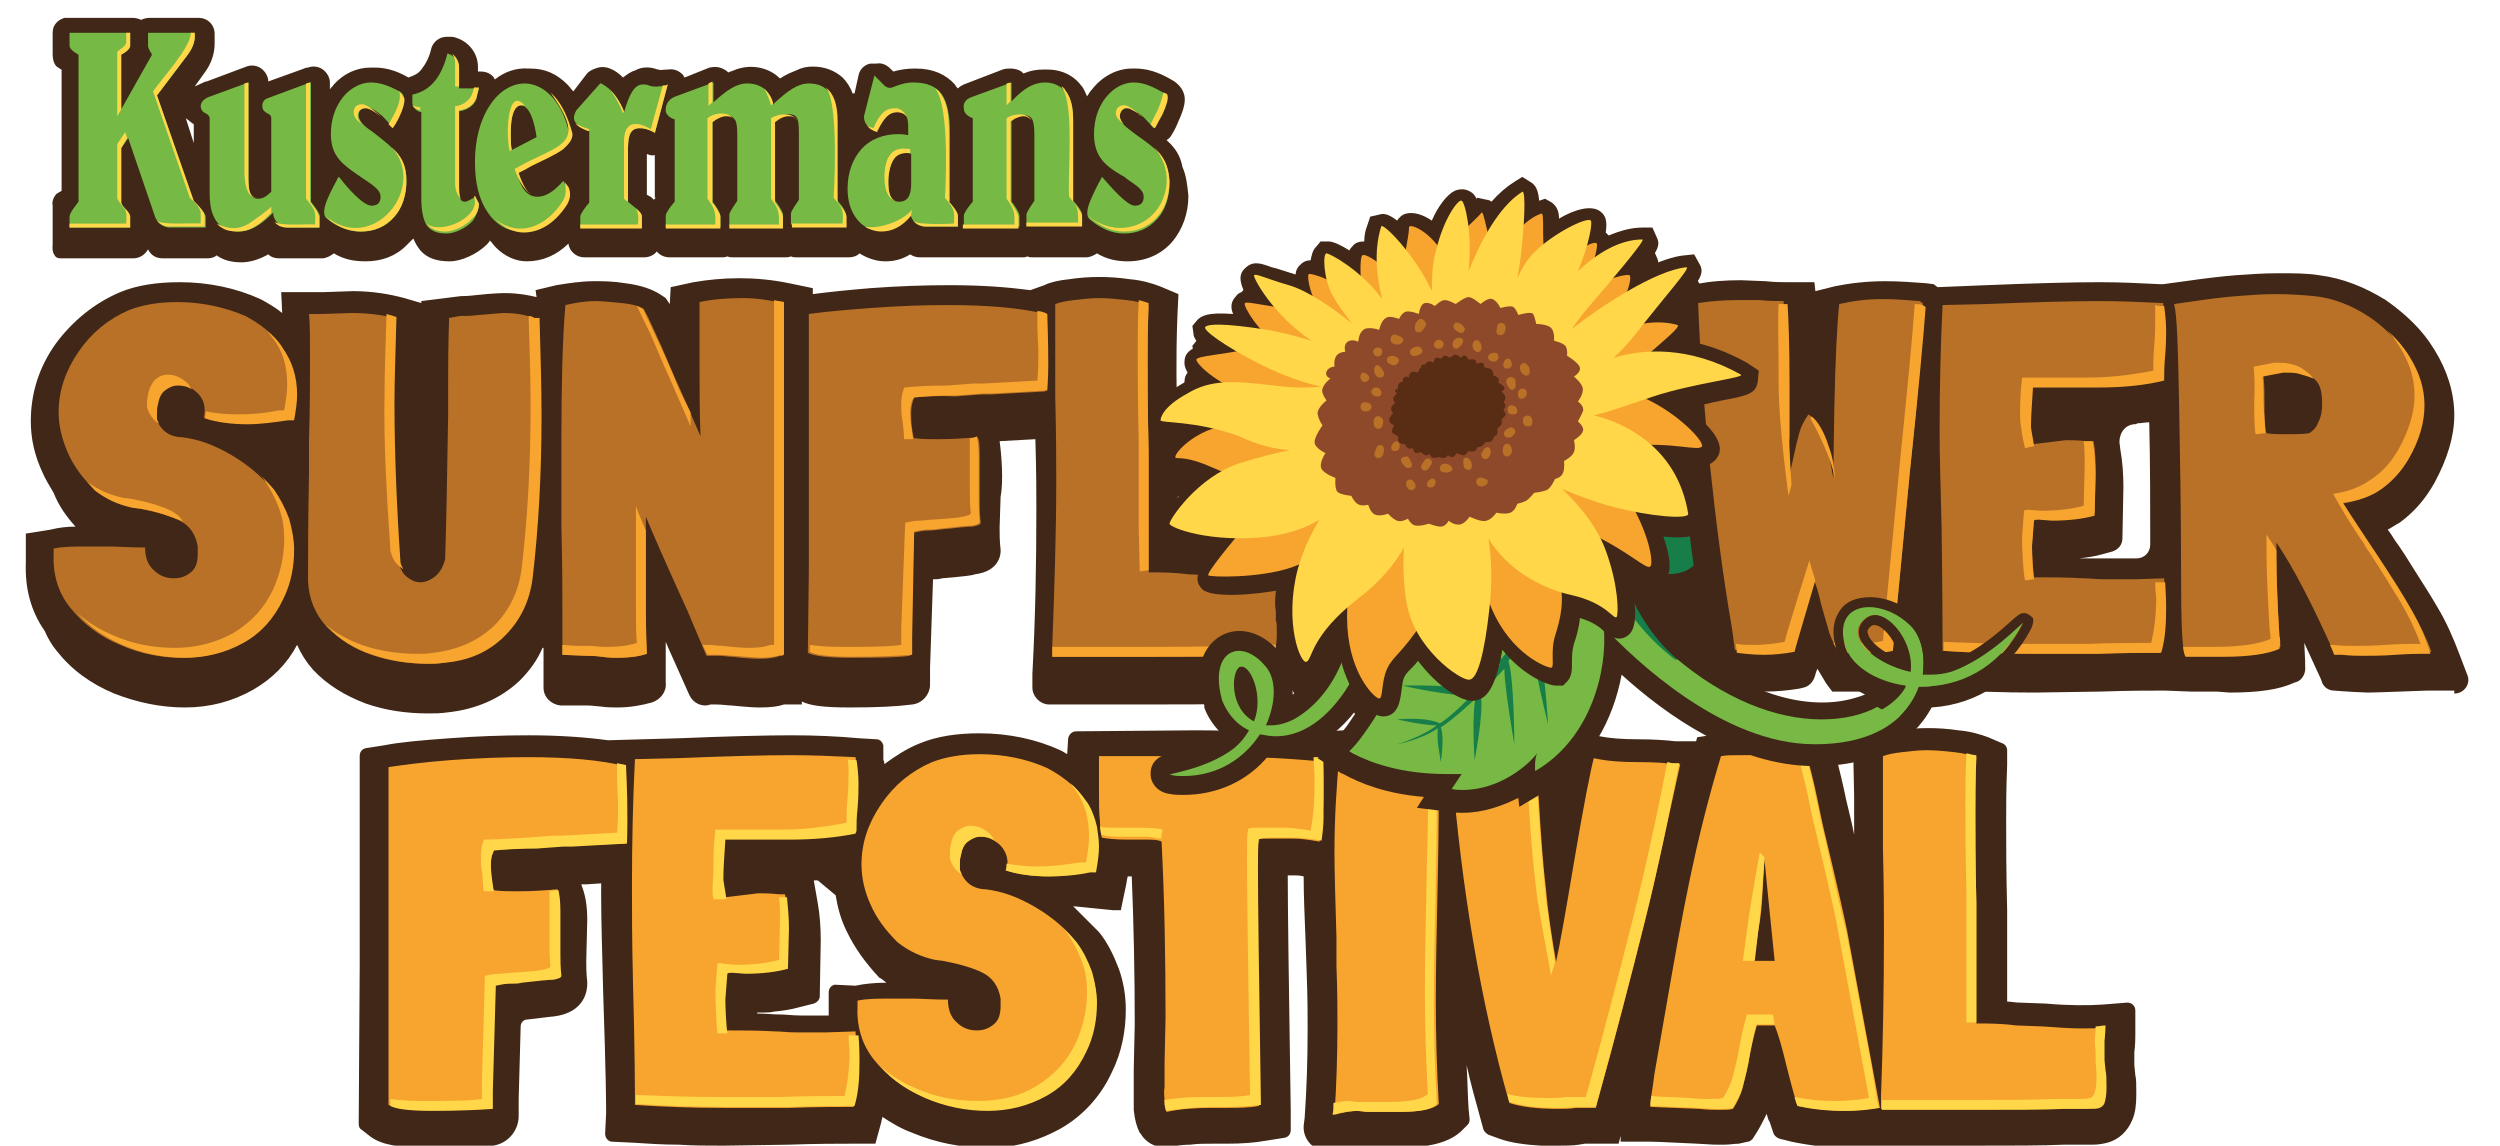 <svg xmlns="http://www.w3.org/2000/svg" xmlns:xlink="http://www.w3.org/1999/xlink" id="Layer_1" x="0px" y="0px" viewBox="0 0 251.6 115.3" style="enable-background:new 0 0 251.6 115.3;" xml:space="preserve"><style type="text/css">	.st0{display:none;}			.st1{display:inline;fill:#FFFFFF;stroke:#FFFFFF;stroke-width:10;stroke-linecap:round;stroke-linejoin:round;stroke-miterlimit:10;}	.st2{display:inline;fill:#FFFFFF;}	.st3{fill:#402717;}	.st4{fill:#F7A52F;}	.st5{fill:#FFD749;}	.st6{fill:#77B944;}	.st7{fill:#177E49;}	.st8{fill:#B87126;}	.st9{fill:#8E492A;}	.st10{fill:#592C14;}	.st11{fill:#77B945;}</style><g id="_x31__1_">	<g class="st0">		<path class="st1" d="M214.9,104.2v-2.5c0-0.5-0.4-0.8-0.8-0.8l-2.5,0.2c-1.4,0.1-3.5,0.1-5.7-0.1l-2.7-0.1c-0.4,0-0.8-0.1-1.2-0.1   v-0.3c0-3.8,0-6.8,0-8.9c-0.1-3.9-0.1-12.3,0-14.6l0-1.5c0-0.3-0.2-0.6-0.5-0.7l-1.4-0.6c-0.8-0.3-1.8-0.6-3-0.7   c-2-0.3-4.1-0.3-6.1,0c-1,0.1-1.9,0.3-2.5,0.6l-1.5,0.5c-0.3,0.1-0.5,0.4-0.5,0.7l0.1,4.8c0,1.5,0,2.5,0,3.1v0.8   c-0.2-1.1-0.5-2.2-0.8-3.5c-0.3-1.5-0.7-3.1-1.1-4.7l-0.5-1.8c-0.1-0.4-0.4-0.6-0.8-0.6l-1.9,0.2c-2,0.2-4,0.2-6.1,0.2H175   c-1,0-1.7,0-2.3,0.1l-1.9,0.3l-0.1,0.4h-2c0,0-0.1,0-0.1,0c-0.9-0.1-2.1-0.2-3.8-0.2c-1.5,0-2.8-0.1-3.8-0.3l-2-0.4   c-0.4-0.1-0.8,0.2-0.9,0.5l-0.6,2l-0.1-0.7c0-0.4-0.3-0.6-0.6-0.7l-1.7-0.3c-2.9-0.5-5.2-0.5-7.3-0.2v-0.6l-5,0   c-0.9,0-2.2,0-3.9-0.1l-0.2,0l-0.2,0c-0.6,0-1,0-1.2,0c-0.6-0.1-1-0.1-1.4-0.1c-0.6,0-1.3,0-1.9,0.1l-2.3,0.4l0,0   c-3.1-0.3-6.9-0.5-11.5-0.5c0,0,0,0,0,0l-11.9,0.1c-0.4,0-0.7,0.3-0.8,0.7l-0.1,1.6c-0.2-0.1-0.3-0.2-0.5-0.3l-0.2-0.1   c-2.4-1.1-5.2-1.7-8.1-1.7c-2.3,0-4.3,0.3-6,1c-1.3,0.5-2.5,1.3-3.6,2.1c0-0.1,0-0.3-0.1-0.4L88.9,75c-0.1-0.3-0.3-0.6-0.7-0.6   l-1.7-0.1C84.3,74.1,82,74,79.7,74c-2.6,0-6.5,0.1-11.4,0.3l-7.1,0.2l0,0c-2.2-0.3-4.9-0.5-8-0.5c-2.6,0-5.3,0.1-8,0.3   c-2.8,0.2-5,0.4-6.5,0.7l-1.9,0.3c-0.4,0.1-0.6,0.4-0.6,0.8V78c0,9.3,0,15.8,0,19.3l-0.1,15.8c0,0.3,0.1,0.5,0.3,0.6l0.9,0.7   c1.1,0.8,2.7,1.1,5.9,1.1c0.3,0,0.7,0,1,0c0.1,0,0.3,0,0.4,0c0.2,0,0.4,0,0.5,0c0.2,0,0.4,0,0.6,0c0.1,0,0.2,0,0.3,0   c1.5,0,2.7-0.1,3.6-0.2c1.5-0.2,2.6-1.5,2.6-3l0-1.7l0.2-7.3c0-0.4,0.3-0.7,0.7-0.7c1.8-0.2,2.4-0.3,2.6-0.3   c3.3-0.4,3.4-2.8,3.4-3.3l0-0.2c-0.1-0.8-0.1-1.5-0.1-2.1l0.1-4.1c0-1.5-0.2-2.5-0.5-3.3l-0.1-0.3l0.5,0l1.5-0.1   c0,0.5,0,0.9,0,1.4c0,2.2,0.1,5.4,0.2,9.5C61,108.6,61,111.3,61,112l-0.1,2.1c0,0.4,0.3,0.8,0.7,0.8l2.1,0.1   c1.5,0.1,3,0.2,4.6,0.2c1.5,0.1,3,0.1,4.5,0.1h0c0,0,0,0,0,0c0,0,0,0,0,0l6.6-0.1c2.8-0.1,5-0.1,6.4-0.1h1.5h0.8l0.6-2.2   c0-0.2,0.1-0.3,0.1-0.5c0.9,0.6,1.9,1.2,3,1.6c2.4,1,4.9,1.5,7.5,1.5c0.3,0,0.6,0,0.9,0c2.3-0.1,4.5-0.8,6.5-1.9   c2.3-1.3,4.1-3.3,5.2-5.7c1-2,1.4-4.2,1.4-6.3c0-1.3-0.2-2.7-0.7-4.1c-0.5-1.3-1.1-2.6-2-3.7c0,0,0,0,0,0c0.5-1,0.5-1.1,1-2.2h0.3   h0.8l0.5-2.4c0.1-0.4,0.1-0.7,0.2-1l0.4,0c0.2,4.9,0.3,9.9,0.3,14.9l-0.1,4.5v2.3c0,0.6,0,1.2,0,1.8c0.1,1,0.3,1.7,0.6,2.3   l0.1,0.1c0.6,1,1.7,1.5,2.8,1.3l0.2,0c0.6-0.1,1.3-0.2,2-0.2c0.7-0.1,1.4-0.1,2.2-0.1h1.5c1.5,0,2.8-0.1,3.9-0.3l1.9-0.3   c0.4-0.1,0.6-0.4,0.6-0.8l0-1.9c-0.2-12.8-0.3-20.7-0.3-23.6c0,0,0,0,0-0.1l0.8,0c0.1,0,0.4,0,0.8,0.1c0,1.9,0.1,4.2,0.2,6.7   l0.1,2.9c0.1,2.6,0.1,4.4,0.1,5.7c0,3.2-0.1,6.2-0.3,9l-0.1,0.8c-0.1,1.6,1.4,2.9,3,2.5l0.8-0.2c0.9-0.2,1.4-0.3,1.7-0.3   c0,0,0.1,0,0.1,0l1.3,0.1c0.2,0,0.4,0,0.6,0c0.1,0,0.2,0,0.3,0c0.1,0,0.2,0,0.4,0c0.2,0,0.5,0,0.7,0c0,0,0,0,0,0   c0.3,0,0.6,0,0.9,0c0.4,0,0.7,0,1,0c0.2,0,0.3,0,0.5,0c0.1,0,0.3,0,0.4,0c1.9-0.2,3.2-0.7,4.1-1.5l0.7-0.7   c0.2-0.2,0.2-0.4,0.2-0.6l-0.1-1c-0.1-1.4-0.1-2.9-0.2-4.4c0.4,1.8,0.9,3.6,1.4,5.4l0.3,1.1c0.1,0.2,0.3,0.4,0.5,0.5l1.1,0.4   c1.1,0.4,2.5,0.6,4.2,0.7c0.5,0,1.1,0,1.7,0c0.7,0,1.5,0,2.1-0.1l0.6-0.1c0,0,0.2,0,0.6,0c0,0,0.1,0,0.1,0c0,0,0.1,0,0.1,0   c0.1,0,0.2,0,0.3,0h1.5h0.8l0.2-0.8l0,0.6l1,0v0h2c0.1,0,0.8,0,4.7,0.2c1.4,0.1,1.9,0.1,2.1,0.1c0.2,0,0.4,0,0.6,0   c0.6,0,1.1-0.1,1.5-0.1l0.9-0.2c0.2,0,0.4-0.2,0.5-0.3l0.5-0.8c0.3-0.5,0.6-1.1,0.9-1.7c0.1,0.4,0.2,0.7,0.3,0.8l0.4,1.2   c0.1,0.2,0.3,0.4,0.6,0.5l1.2,0.3c1.9,0.4,3.8,0.6,5.4,0.6c1,0,1.9-0.1,2.8-0.2l0.7,0c2.3,0,5.4,0,9.2,0c4,0,7.2,0,9.3-0.1l2.3,0   c0.2,0,0.4,0,0.6,0c0.6,0,1.1-0.1,1.5-0.2c1.1-0.3,2-1.1,2.5-2.3c0.3-0.7,0.4-1.5,0.4-2.6c0-0.9,0-1.5-0.1-1.9l-0.1-1   c0-0.1,0-0.4,0-1.3C214.8,105.8,214.9,105.3,214.9,104.2z M88.4,98l0.2,0.1c0.1,0.1,0.3,0.2,0.5,0.4c-1.1,0-2.2,0.1-3.1,0.3   L84,99.1c-0.4,0.1-0.6,0.4-0.6,0.8v2.2c0,0,0,0.1,0,0.1l0,0c-1.1,0-2,0-2.8,0c-0.8,0-1.5-0.1-2-0.1c-0.8,0-1.6-0.1-2.4-0.1   c0,0,0-0.1,0-0.1c0.1,0,0.2,0,0.3,0c0.1,0,0.3,0,0.4,0c0.3,0,0.7,0,1-0.1c0,0,0.1,0,0.1,0c0.9-0.1,1.6-0.2,2.3-0.4l1.6-0.4   c0.3-0.1,0.6-0.4,0.6-0.7l0.1-5.7c0-1.3-0.1-2.6-0.3-3.7l-0.4-2.3l-0.4,0c0.2,0,0.4,0,0.5,0c0.1,0,0.2,0,0.3,0   c0.7,0.6,1.1,0.9,1.8,1.5c0.2,1.2,0.5,2.4,1.1,3.6C85.8,95,86.9,96.5,88.4,98z"></path>		<path class="st1" d="M248.3,67.9l-0.8-2.1c-0.6-1.6-1.3-3.2-2.2-4.7l0,0c-0.8-1.4-2-3.2-3.3-5.3l-0.6-0.9   c-0.4-0.5-0.7-1.1-1.1-1.6c0.4-0.2,0.8-0.5,1.2-0.7c1.5-1.1,2.6-2.4,3.5-4c1.3-2.4,2-4.7,2-6.8c0-2.3-0.7-4.5-2-6.6   c-1.2-2-2.9-3.6-4.9-5c-2.1-1.3-4.3-2.2-6.7-2.5c-1.2-0.2-2.5-0.2-4.1-0.2c-1.5,0-2.9,0.1-4.3,0.2c-1.3,0.1-3,0.3-5.1,0.6   l-2.2,0.3c-0.1,0-0.2,0-0.3,0c-2-0.1-4-0.2-6.1-0.2c-2.6,0-6.5,0.1-11.4,0.3l-4.9,0.2l-0.4-0.3l-0.8-0.1c-1.3-0.1-2.7-0.2-4.1-0.2   c-1.8,0-3.5,0.2-5,0.5l-2,0.5l-0.1-0.9h-2.7c-0.6,0-1.3,0-2.2-0.1l-2.5-0.1c-1.3,0-2.7,0.1-4,0.3c0-0.1-0.1-0.2-0.1-0.3l-0.1-0.2   c0.5-0.8,0.4-1.2,0.1-1.8l-0.5-0.9l-1,0.1c-0.8,0.1-1.7,0.3-2.7,0.7c0-0.2-0.1-0.5-0.2-0.7l-0.2-0.4c0.4-0.7,0.4-1.1,0.2-1.6   l-0.4-0.9h-1c-1.1,0-2.2,0.3-3.4,0.8c0,0-0.1-0.1-0.1-0.1c-0.1-0.1-0.1-0.1-0.2-0.2c0.2-1.3-0.1-1.7-0.4-2   c-0.9-0.9-2.8-0.3-4.3,0.6c0-0.7-0.2-1.2-0.7-1.6l-0.7-0.4l-0.6,0.2c-0.1-1.2-0.4-1.6-0.9-1.9l-0.8-0.5l-0.8,0.5   c-0.8,0.5-1.6,1.2-2.3,2c-0.1-0.1-0.3-0.2-0.5-0.2l-0.9-0.2l-0.1,0.1c-0.3-0.6-0.6-0.7-0.8-0.8c-0.4-0.2-0.9-0.2-1.4,0   c-0.8,0.4-1.7,1.6-2.3,3c-0.9-0.6-1.8-0.9-2.6-0.7c-0.4,0.1-0.7,0.4-0.9,0.7c-1-0.8-1.5-0.7-1.8-0.6l-0.9,0.2l-0.3,0.9   c-0.2,0.5-0.3,1-0.3,1.6c-0.5,0-0.9,0.1-1.2,0.5c-0.1,0.1-0.2,0.2-0.3,0.4c-0.8-0.5-1.6-0.9-2.1-0.9l-0.8,0l-0.5,0.6   c-0.3,0.3-0.4,0.8-0.5,1.3c-0.5,0-0.8,0.2-1.1,0.5c-0.2,0.2-0.4,0.5-0.4,0.9c0,0-0.1,0-0.1,0c-1-0.3-1.8-0.6-2.3-0.7   c-1.1-0.4-1.9-0.7-2.7,0.1c-0.3,0.3-0.8,0.8-0.1,2.1c0,0.1-0.1,0.1-0.1,0.2c-0.2,0.1-0.4,0.2-0.6,0.4c-0.5,0.5-0.6,1.1-0.3,1.8   c-2.6-0.2-3.2,0.2-3.6,0.6l-0.5,0.6l0.1,0.7c0,0.2,0.1,0.5,0.3,0.8l-0.4,0.5l0,0.3c-0.5,0.3-0.8,0.7-0.8,1.4c0,0.3,0.1,0.7,0.3,1   c-0.2,0.3-0.3,0.6-0.3,1c0,0,0,0,0,0c-0.1,0-0.1,0.1-0.2,0.1c-0.1,0.1-0.2,0.1-0.3,0.2c0-0.5,0-0.8,0-1.1c0-1.4,0-3.3,0.1-5.7   l0.1-2.1l-1.9-0.8c-0.8-0.3-1.8-0.6-3-0.7c-2-0.3-4.1-0.3-6.1,0c-1,0.1-1.9,0.3-2.5,0.6l-1.4,0.5c-2.3-0.3-4.9-0.5-8.1-0.5   c-2.6,0-5.3,0.1-8,0.3c-2.4,0.2-4.3,0.4-5.8,0.6V29l-2.4-0.5c-3.4-0.7-6.7-0.6-9.6-0.1l-2.3,0.5l-0.1,1.8l0-0.1L67,30l-0.6-0.4   c-0.8-0.5-1.9-0.9-3.5-1.1c-1.2-0.2-2.2-0.2-3.1-0.2c-1.3,0-2.6,0.2-3.8,0.4l-2.1,0.5L54,29.9c-0.8-0.2-1.9-0.4-3.1-0.4   c-0.4,0-1.1,0-3,0.2c-0.8,0.1-1.3,0.1-1.5,0.1l-4,0.5l0,0.2L40.7,30c-1.5-0.4-3.2-0.7-5.2-0.7h0l-2.9,0.1h-4.3l0.1,2.1   c-0.6-0.5-1.3-0.9-2-1.3l-0.2-0.1c-2.4-1.1-5.2-1.7-8.1-1.7c-2.3,0-4.3,0.3-6,1c-2.6,1.1-4.8,2.9-6.5,5.2c-1.7,2.4-2.5,5-2.5,7.8   c0,1.8,0.4,3.5,1.2,5.2c0.3,0.7,0.7,1.3,1.1,2C5.9,50.9,6.7,52,7.6,53c-0.9,0-1.7,0.1-2.5,0.3l-2.5,0.4v2.9   c-0.1,2.6,0.5,4.9,1.9,6.9c0.3,0.7,0.7,1.4,1.2,2c1.5,1.9,3.4,3.3,5.8,4.3c2.3,0.9,4.7,1.4,7.1,1.4c2.5,0,4.8-0.6,6.9-1.8   c1.9-1.1,3.4-2.6,4.4-4.5c0.4,0.9,0.9,1.7,1.6,2.5c1.4,1.5,3.2,2.6,5.3,3.4c2,0.7,4.1,1,6.3,1c0.6,0,1.2,0,1.9-0.1v0   c2.9-0.3,5.4-1.4,7.3-3.2c1-1,1.8-2.1,2.3-3.3c0,0,0,0,0.1,0v4c0,1,0.8,1.7,1.7,1.8L59,71c0.2,0,0.5,0,1.4,0.1   c0.7,0.1,1.3,0.1,1.7,0.1c1.3,0,2.4-0.2,3.5-0.5l0,0c0.9-0.3,1.5-1.1,1.4-2c0-0.7,0-2.1,0-4.1c0.1,0.2,0.2,0.5,0.3,0.7l2.1,4.7   c0.4,0.8,1.3,1.2,2.1,0.9c0.1,0,0.3,0,0.6,0c0.6,0,1.1,0.1,1.5,0.1c2,0.2,2.6,0.2,2.9,0.2c1.1,0,1.8-0.1,2.4-0.3c0,0,0,0,0,0h1.8   v-0.3c0.8,0.4,2.1,0.6,4.8,0.6c2.8,0,4.8-0.1,6.3-0.3c1-0.1,1.8-1,1.8-2l0-1.7l0.3-8.9c0.3,0,0.6,0,0.9-0.1   c2.4-0.2,3.1-0.3,3.3-0.4c2.4-0.3,2.6-1.9,2.6-2.3l0-0.2c-0.1-0.8-0.1-1.5-0.1-2.2l0.1-3.1c0.3-1.5,0.1-4.2-0.1-5.6l3.6-0.2   c0.1,3.3,0.1,5.6,0.1,7c0,5.5-0.1,11.1-0.4,16.6v1.4c0,0.9,0.8,1.7,1.7,1.7l0.3,0c2.3,0,5.4,0,9.2,0c2.4,0,4.4,0,6.1,0l0,0.1   l0,0.1c0.2,0.6,0.7,1.6,1.7,2.6c-1.7,1.2-3.8,1.7-4.9,1.9c-0.6,0.2-2.3,0.5-2.2,2.3c0,0.6,0.5,1.7,1.9,1.9   c0.5,0.1,0.9,0.1,1.4,0.1c3.4,0,6.5-1.4,8.6-4c0.2,0,0.5,0,0.7,0c1.7,0,4.8-0.6,7.8-4.2c0.1,0.1,0.1,0.2,0.2,0.3   c-0.2,0.3-0.4,0.5-0.6,0.8c-0.7,0.9-1.1,1.4-1.2,1.5l0,0l0,0l-1.8,1.8l2.2,1.4c0,0,0.1,0.1,0.4,0.2c1.6,0.9,4.3,2,8.1,2.3   l-0.7,1.1l3.3,0.4c0.4,0.1,0.9,0.1,1.3,0.1c2.1,0,4-0.7,5.6-1.5l0.1,0.9l2.7-1.6c4.4-2.6,6.8-7.3,7.6-11.7   c4.5,4.1,11.7,9.2,19.4,9.2l0.1,0c7.3,0,10.4-3.5,11.7-5.9c1.7-0.1,3.2-0.5,4.7-1.2c1.8,0.1,3.5,0.1,5.3,0.1l6.6-0.1   c2.8-0.1,4.9-0.1,6.4-0.1c0,0,0.1,0,0.1,0c0.3,0,2.2,0.1,2.6,0.1l2.6,0l1.3,0.1c2.9,0,5-0.3,6.5-1l0.3-0.1   c0.5-0.2,0.8-0.8,0.8-1.3c0-1-0.1-2.4-0.1-2.6c0.5,1.1,1.1,2.4,1.7,3.7l0.1,0.3c0.2,0.5,0.7,0.8,1.2,0.8c1.1,0.1,3.1,0.2,3.4,0.2   c0.9,0,5.7-0.2,6-0.2h3.1C248,69.8,248.6,68.8,248.3,67.9z M183.5,69.1l0.6,0.8h1c1,0,1.9,0,2.6,0c0,0,0.1,0,0.1,0.1   c-1.3,0.5-2.7,0.8-4.3,0.8c-1.6,0-3.3-0.3-5.1-0.9c0.8,0,1.6-0.1,2.5-0.3l0.4-0.1c0.5-0.1,0.9-0.5,1.1-1l0.1-0.3   c0-0.1,0.1-0.3,0.2-0.6C182.9,68.1,183.2,68.6,183.5,69.1z M209.3,56.2c0.9-0.1,1.6-0.2,2.3-0.4l1.1-0.3c0.6-0.2,1-0.7,1-1.3   l0.1-5.2c0-1.3-0.1-2.6-0.3-3.7l-0.1-0.8c-0.1-0.8,0.4-1.6,1.3-1.6c0,0,0,0,0,0c0.2,0,0.3,0,0.4-0.1c0.4,0,0.8-0.1,1.2-0.1   c0.1,4.3,0.1,8.2,0.1,12.3c0,0.8-0.6,1.4-1.4,1.4C213,56.2,209.3,56.2,209.3,56.2z"></path>		<path class="st1" d="M119,16.8c-0.2-1.1-0.7-1.9-1.6-2.7c0.2-0.1,0.4-0.3,0.5-0.5c0,0,0.4-0.6,0.7-1.4c0.6-1.3,0.8-2.2,0.5-2.9   c-0.2-0.5-0.5-0.8-0.9-1.1c-1-0.6-2.3-1.3-3.9-1.3c-0.1,0-0.1,0-0.2,0c-0.1,0-0.2,0-0.2,0c-1.5,0-3,0.8-4,2.1   c-0.2,0.2-0.3,0.4-0.5,0.7c-0.2-0.4-0.3-0.8-0.6-1.1c-0.5-0.7-1.6-1.6-3.4-1.6c-0.1,0-0.1,0-0.2,0c-0.1,0-0.1,0-0.2,0   c-0.7,0-1.3,0.1-2,0.4c-0.1-0.1-0.1-0.1-0.2-0.2c-0.3-0.2-0.7-0.3-1.1-0.3c-0.3,0-0.5,0-0.8,0.1l-3.9,1.5   c-0.2,0.1-0.4,0.2-0.6,0.4c-0.1-0.1-0.2-0.2-0.3-0.4c-0.9-1-2.2-1.6-3.9-1.6c-0.1,0-0.1,0-0.2,0c-0.7,0-1.4,0.1-2.1,0.3l-0.3-0.3   c-0.4-0.4-0.9-0.6-1.4-0.5c-0.2,0-0.4,0-0.6,0c-0.6,0.1-1.1,0.6-1.2,1.2L86,9.4l-0.2,0c-0.2-0.6-0.6-1.2-1-1.6   C84,7.1,83,6.7,81.8,6.7c-0.6,0-1.1,0.1-1.7,0.4c-0.5,0.2-1,0.4-1.6,0.8c-1.2-1.2-3.1-1.5-4.7-0.8c-0.2,0.1-0.4,0.1-0.5,0.2   c-0.1-0.1-0.2-0.2-0.4-0.3c-0.5-0.3-1-0.3-1.5-0.2l-2.5,1c-0.1-0.1-0.1-0.2-0.2-0.3c-0.4-0.4-0.9-0.6-1.5-0.5   C66.7,7,66.4,7.1,66.3,7c0,0-0.1,0-0.1,0c-0.8-0.3-1.6-0.3-2.3,0.1c-0.4,0.1-0.8,0.4-1.2,0.7c-0.4-0.4-0.8-0.7-1.3-0.9   c-0.5-0.2-1-0.2-1.5,0C59.6,7,59.2,7.2,59,7.5l-1.3,1.7c-0.2-0.2-0.4-0.5-0.6-0.7c-1.1-1.1-2.3-1.6-3.7-1.6c-0.1,0-0.1,0-0.2,0   C52,6.8,50.8,7.2,49.8,8c0-0.1-0.1-0.1-0.1-0.2c-0.3-0.4-0.8-0.6-1.3-0.6h-0.3V6.7c0-1.3-0.9-2.5-2.2-2.9   c-0.2-0.1-0.5-0.1-0.7-0.1c-0.3,0-0.7,0-1,0.2c-0.4,0.2-0.7,0.6-0.8,1c-0.2,0.9-0.6,1.6-1,2.1c-0.3,0.4-0.7,0.6-1.3,0.8   c-1.2-0.7-2.3-1-3.4-1c-0.1,0-0.1,0-0.2,0c-0.1,0-0.1,0-0.2,0c-1.4,0-2.7,0.6-3.7,1.7c-0.1,0.2-0.3,0.3-0.4,0.5V8.3   c0-0.5-0.3-1-0.7-1.3c-0.4-0.3-1-0.4-1.5-0.2l0,0c-0.1,0-0.2,0-0.4,0.1l-3.6,1.3v0c0-0.5-0.3-1-0.7-1.3c-0.4-0.3-1-0.4-1.5-0.2   l-4,1.5c0,0-0.1,0-0.1,0l-1.1,0.5l1-1.4c0.6-0.8,1-1.8,1-2.9V3.4c0-0.9-0.7-1.6-1.6-1.6H15c-0.3,0-0.6,0.1-0.8,0.2   c-0.2-0.1-0.5-0.2-0.8-0.2l-6.9,0C6.1,1.9,5.3,2.3,5.3,3.3l0,2.2c0,0.4,0.1,0.9,0.4,1.2C5.9,6.8,6.1,7,6.2,7v12.2   c-0.2,0.1-0.3,0.2-0.5,0.3c-0.3,0.3-0.5,0.8-0.4,1.2l0,3.9c0,0.1-0.1,0.7,0.2,1.1c0.1,0.2,0.3,0.3,0.6,0.3h7.3   c0.7,0,1.2-0.4,1.5-0.9c0.3,0.6,0.8,0.9,1.5,0.9h4.5c0.3,0,0.7-0.1,0.9-0.3c0.7,0.5,1.5,0.7,2.5,0.7c0.9,0,1.8-0.3,2.7-0.8   c0.3,0.3,0.7,0.4,1.1,0.4h4.3c0.4,0,0.8-0.2,1.2-0.5c1,0.6,2,0.8,3.2,0.8c1.6,0,3-0.5,4.1-1.6c0.2-0.2,0.5-0.5,0.7-0.7   c0.2,0.5,0.4,0.8,0.7,1.2c0.7,0.8,1.7,1.1,2.9,1.1l0.1,0c1.1,0,2.7-0.7,3.7-1.7c0.1-0.1,0.2-0.2,0.3-0.4c0.2,0.2,0.4,0.5,0.6,0.7   c0.9,0.9,2,1.4,3.1,1.4c1.6,0,3-0.6,4.2-1.8c0.1,0.8,0.8,1.4,1.6,1.4h6c0.5,0,1-0.2,1.3-0.6c0.3,0.4,0.8,0.6,1.3,0.6h5.2   c0.2,0,0.4,0,0.6-0.1c0.2,0.1,0.4,0.1,0.6,0.1H79c0.2,0,0.4,0,0.6-0.1c0.2,0.1,0.4,0.1,0.6,0.1h5.2c0.4,0,0.8-0.1,1.1-0.4   c0.8,0.5,1.7,0.8,2.6,0.8c0.9,0,1.7-0.2,2.5-0.7c0.3,0.2,0.6,0.3,1,0.3h4.1c0.1,0,0.2,0,0.4,0c0.1,0,0.2,0,0.4,0h5.4   c0.2,0,0.3,0,0.5-0.1c0.2,0.1,0.3,0.1,0.5,0.1h5.4c0.4,0,0.8-0.2,1.1-0.4c1,0.6,2,0.8,3.1,0.8c1.8,0,3.4-0.7,4.5-2   c1-1.2,1.6-2.8,1.6-4.6C119.5,18.7,119.4,17.7,119,16.8z M65.6,19.9c-0.1-0.1-0.3-0.2-0.5-0.3v-4.1c0.3,0.1,0.5,0.2,0.8,0.1v4.3   c-0.1,0.1-0.1,0.1-0.2,0.2C65.8,20,65.7,20,65.6,19.9z M18.7,11.9c0.3,0.2,0.6,0.5,0.8,0.6v1.9L18.7,11.9z"></path>		<polygon class="st2" points="102,59.5 95.5,61.3 95.5,70.7 100.5,71.8   "></polygon>	</g>	<g>		<path class="st3" d="M214.9,104.2v-2.5c0-0.5-0.4-0.8-0.8-0.8l-2.5,0.2c-1.4,0.1-3.5,0.1-5.7-0.1l-2.7-0.1c-0.4,0-0.8-0.1-1.2-0.1   v-0.3c0-3.8,0-6.8,0-8.9c-0.1-3.9-0.1-7-0.1-8.9c0-1.4,0-3.3,0.1-5.7l0-1.5c0-0.3-0.2-0.6-0.5-0.7l-1.4-0.6   c-0.8-0.3-1.8-0.6-3-0.7c-2-0.3-4.1-0.3-6.1,0c-1,0.1-1.9,0.3-2.5,0.6l-1.5,0.5c-0.3,0.1-0.5,0.4-0.5,0.7l0.1,4.8   c0,1.5,0,2.5,0,3.1v0.8c-0.2-1.1-0.5-2.2-0.8-3.5c-0.3-1.5-0.7-3.1-1.1-4.7l-0.5-1.8c-0.1-0.4-0.4-0.6-0.8-0.6l-1.9,0.2   c-2,0.2-4,0.2-6.1,0.2H175c-1,0-1.7,0-2.3,0.1l-1.9,0.3l-0.1,0.4h-2c0,0-0.1,0-0.1,0c-0.9-0.1-2.1-0.2-3.8-0.2   c-1.5,0-2.8-0.1-3.8-0.3l-2-0.4c-0.4-0.1-0.8,0.2-0.9,0.5l-0.6,2l-0.1-0.7c0-0.4-0.3-0.6-0.6-0.7l-1.7-0.3   c-2.9-0.5-5.2-0.5-7.3-0.2v-0.6l-5,0c-0.9,0-2.2,0-3.9-0.1l-0.2,0l-0.2,0c-0.6,0-1,0-1.2,0c-0.6-0.1-1-0.1-1.4-0.1   c-0.6,0-1.3,0-1.9,0.1l-2.3,0.4l0,0c-3.1-0.3-6.9-0.5-11.5-0.5c0,0,0,0,0,0l-11.9,0.1c-0.4,0-0.7,0.3-0.8,0.7l-0.1,1.6   c-0.2-0.1-0.3-0.2-0.5-0.3l-0.2-0.1c-2.4-1.1-5.2-1.7-8.1-1.7c-2.3,0-4.3,0.3-6,1c-1.3,0.5-2.5,1.3-3.6,2.1c0-0.1,0-0.3-0.1-0.4   L88.9,75c-0.1-0.3-0.3-0.6-0.7-0.6l-1.7-0.1C84.3,74.1,82,74,79.7,74c-2.6,0-6.5,0.1-11.4,0.3l-7.1,0.2l0,0   c-2.2-0.3-4.9-0.5-8-0.5c-2.6,0-5.3,0.1-8,0.3c-2.8,0.2-5,0.4-6.5,0.7l-1.9,0.3c-0.4,0.1-0.6,0.4-0.6,0.8V78c0,9.3,0,15.8,0,19.3   l-0.1,15.8c0,0.3,0.1,0.5,0.3,0.6l0.9,0.7c1.1,0.8,2.7,1.1,5.9,1.1c0.3,0,0.7,0,1,0c0.1,0,0.3,0,0.4,0c0.2,0,0.4,0,0.5,0   c0.2,0,0.4,0,0.6,0c0.1,0,0.2,0,0.3,0c1.5,0,2.7-0.1,3.6-0.2l0,0c1.5-0.2,2.6-1.5,2.6-3l0-1.7l0.2-7.3c0-0.4,0.3-0.7,0.7-0.7   c1.8-0.2,2.4-0.3,2.6-0.3c3.3-0.4,3.4-2.8,3.4-3.3l0-0.2c-0.1-0.8-0.1-1.5-0.1-2.1l0.1-4.1c0-1.5-0.2-2.5-0.5-3.3l-0.1-0.3l0.5,0   l1.5-0.1c0,0.5,0,0.9,0,1.4c0,2.2,0.1,5.4,0.2,9.5C61,108.6,61,111.3,61,112l-0.1,2.1c0,0.4,0.3,0.8,0.7,0.8l2.1,0.1   c1.5,0.1,3,0.2,4.6,0.2c1.5,0.1,3,0.1,4.5,0.1h0c0,0,0,0,0,0c0,0,0,0,0,0l6.6-0.1c2.8-0.1,5-0.1,6.4-0.1h1.5h0.8l0.6-2.2   c0-0.2,0.1-0.3,0.1-0.5c0.9,0.6,1.9,1.2,3,1.6c2.4,1,4.9,1.5,7.5,1.5c0.3,0,0.6,0,0.9,0c2.3-0.1,4.5-0.8,6.5-1.9   c2.3-1.3,4.1-3.3,5.2-5.7c1-2,1.4-4.2,1.4-6.3c0-1.3-0.2-2.7-0.7-4.1c-0.5-1.3-1.1-2.6-2-3.7c0,0,0,0,0,0l-2.6-2.6l4,0.4h0.8   l0.5-2.4c0.1-0.4,0.1-0.7,0.2-1l0.4,0c0.2,4.9,0.3,9.9,0.3,14.9l-0.1,4.5v2.3c0,0.6,0,1.2,0,1.8c0.1,1,0.3,1.7,0.6,2.3l0.1,0.1   c0.6,1,1.7,1.5,2.8,1.3l0.2,0c0.6-0.1,1.3-0.2,2-0.2c0.7-0.1,1.4-0.1,2.2-0.1h1.5c1.5,0,2.8-0.1,3.9-0.3l1.9-0.3   c0.4-0.1,0.6-0.4,0.6-0.8l0-1.9c-0.2-12.8-0.3-20.7-0.3-23.6c0,0,0,0,0-0.1l0.8,0c0.1,0,0.4,0,0.8,0.1c0,1.9,0.1,4.2,0.2,6.7   l0.1,2.9c0.1,2.6,0.1,4.4,0.1,5.7c0,3.2-0.1,6.2-0.3,9l-0.1,0.8c-0.1,1.6,1.4,2.9,3,2.5l0.8-0.2c0.9-0.2,1.4-0.3,1.7-0.3   c0,0,0.1,0,0.1,0l1.3,0.1c0.2,0,0.4,0,0.6,0c0.1,0,0.2,0,0.3,0c0.1,0,0.2,0,0.4,0c0.2,0,0.5,0,0.7,0c0,0,0,0,0,0   c0.3,0,0.6,0,0.9,0c0.4,0,0.7,0,1,0c0.2,0,0.3,0,0.5,0c0.1,0,0.3,0,0.4,0c1.9-0.2,3.2-0.7,4.1-1.5l0.7-0.7   c0.2-0.2,0.2-0.4,0.2-0.6l-0.1-1c-0.1-1.4-0.1-2.9-0.2-4.4c0.4,1.8,0.9,3.6,1.4,5.4l0.3,1.1c0.1,0.2,0.3,0.4,0.5,0.5l1.1,0.4   c1.1,0.4,2.5,0.6,4.2,0.7c0.5,0,1.1,0,1.7,0c0.7,0,1.5,0,2.1-0.1l0.6-0.1c0,0,0.2,0,0.6,0c0,0,0.1,0,0.1,0c0,0,0.1,0,0.1,0   c0.1,0,0.2,0,0.3,0h1.5h0.8l0.2-0.8l0,0.6l1,0v0h2c0.1,0,0.8,0,4.7,0.2c1.4,0.1,1.9,0.1,2.1,0.1c0.2,0,0.4,0,0.6,0   c0.6,0,1.1-0.1,1.5-0.1l0.9-0.2c0.2,0,0.4-0.2,0.5-0.3l0.5-0.8c0.3-0.5,0.6-1.1,0.9-1.7c0.1,0.4,0.2,0.7,0.3,0.8l0.4,1.2   c0.1,0.2,0.3,0.4,0.6,0.5l1.2,0.3c1.9,0.4,3.8,0.6,5.4,0.6c1,0,1.9-0.1,2.8-0.2l0.7,0c2.3,0,5.4,0,9.2,0c4,0,7.2,0,9.3-0.1l2.3,0   c0.2,0,0.4,0,0.6,0c0.6,0,1.1-0.1,1.5-0.2c1.1-0.3,2-1.1,2.5-2.3c0.3-0.7,0.4-1.5,0.4-2.6c0-0.9,0-1.5-0.1-1.9l-0.1-1   c0-0.1,0-0.4,0-1.3C214.8,105.8,214.9,105.3,214.9,104.2z M84,99.1c-0.4,0.1-0.6,0.4-0.6,0.8v2.2c0,0,0,0.1,0,0.1l0,0   c-1.1,0-2,0-2.8,0c-0.8,0-1.5-0.1-2-0.1c-0.8,0-1.6-0.1-2.4-0.1c0,0,0-0.1,0-0.1c0.1,0,0.2,0,0.3,0c0.1,0,0.3,0,0.4,0   c0.3,0,0.7,0,1-0.1c0,0,0.1,0,0.1,0c0.9-0.1,1.6-0.2,2.3-0.4l1.6-0.4c0.3-0.1,0.6-0.4,0.6-0.7l0.1-5.7c0-1.3-0.1-2.6-0.3-3.7   l-0.4-2.3l-0.4,0c0.2,0,0.4,0,0.5,0c0.1,0,0.2,0,0.3,0c0.7,0.6,1.1,0.9,1.8,1.5c0.2,1.2,0.5,2.4,1.1,3.6c0.8,1.7,1.9,3.2,3.3,4.7   l0.2,0.1c0.1,0.1,0.3,0.2,0.5,0.4c-1.1,0-2.2,0.1-3.1,0.3L84,99.1z"></path>		<path class="st4" d="M52.3,98.8c-0.3,0-0.7,0.1-1.2,0.1c-0.5,0-0.9,0.1-1.4,0.2l-0.3,10.6v1.8c-1.4,0.2-3.4,0.2-6.1,0.2   c-2.3,0-3.7-0.2-4.2-0.5l0-8.2v-6.5c0-3.5,0-10,0-19.3c1.4-0.2,3.5-0.5,6.2-0.7c2.7-0.2,5.3-0.3,7.8-0.3c4.1,0,7.4,0.3,9.8,0.9v1   c0,0.1,0,0.4,0,0.8s0,1.3,0.1,2.8c0,1.2,0,2.2-0.1,3.2L59.4,85l-1.8,0.1l-0.9,0l-2.7,0.2c-1.9,0.1-3.3,0.2-4.3,0.2l-0.1,0.3   c-0.1,0.3-0.2,0.7-0.2,1.3c0,0.5,0,1.1,0.1,1.6c0.1,0.5,0.1,0.8,0.2,0.9c0.8,0.1,1.6,0.1,2.4,0.1c1.5,0,2.9-0.1,4-0.2   c0.2,0.4,0.2,1.1,0.2,2.1v1l0,1.2l0,1v1c0,0.7,0,1.5,0.1,2.3c0,0.2-0.3,0.3-0.8,0.4C55.1,98.5,54,98.6,52.3,98.8z M85.9,111.4   c-1.5,0-3.6,0-6.5,0.1l-6.6,0c-3,0-5.9-0.1-8.9-0.3c0-1.1,0-5.2-0.2-12.5c-0.1-4.1-0.1-7.2-0.1-9.5c0-4.6,0.1-8.8,0.3-12.8   l4.4-0.1c4.9-0.2,8.7-0.3,11.3-0.3c2.2,0,4.4,0.1,6.5,0.2c0.1,0.7,0.2,1.5,0.2,2.4c0,0.5,0,1.3-0.1,2.5c-0.1,1.1-0.1,1.9-0.1,2.5   c-2,0.4-4.2,0.7-6.7,0.7l-6.5,0c-0.2,1.6-0.2,2.9-0.2,3.9c0,0.8,0.1,1.5,0.3,2.1l3.3-0.4c0.5,0,1.2,0,2.1,0.1l0.6,0   c0.2,1,0.2,2.1,0.2,3.2l-0.1,4c-1.1,0.3-2.5,0.5-4.3,0.5l-1.3-0.1c-0.2,0-0.4,0-0.5,0.1l-0.2,2.6c0,1.4,0.1,2.5,0.2,3.4   c1.7,0,3.4,0,5,0.1c0.6,0,1.3,0.1,2.1,0.1s1.8,0,3,0l3-0.1c0.1,1.5,0.1,2.4,0.1,2.6C86.5,108.5,86.3,110,85.9,111.4z M105.6,88.2   c-1.6,0-3.1-0.2-4.3-0.6c0.1-0.3,0.1-0.6,0.1-0.7c0-0.8-0.3-1.4-0.8-1.9c-0.6-0.5-1.2-0.8-1.9-0.8c-0.5,0-0.9,0.2-1.3,0.5   c-0.4,0.3-0.6,0.8-0.7,1.4c-0.1,0.3-0.1,0.6-0.1,0.8l0,0.5v0.1c0.2,0.7,0.6,1.2,1,1.5c0.4,0.3,1,0.5,1.6,0.5   c1.7,0.2,3.3,0.8,5,1.8s3.1,2.2,4.1,3.5c0.6,0.9,1.1,1.8,1.5,2.9c0.4,1.1,0.5,2.1,0.5,3.1c0,1.7-0.4,3.4-1.1,5   c-0.9,1.9-2.2,3.3-4,4.4s-3.8,1.5-5.9,1.5c-2.2,0-4.3-0.4-6.3-1.3c-2-0.8-3.7-2.1-5-3.7c-1.3-1.6-1.8-3.5-1.7-5.5v-0.5   c1-0.2,2-0.2,3.2-0.2c1,0,1.8,0,2.5,0c0.6,0,1.8,0.1,3.4,0.1c0,1,0.3,1.8,0.9,2.3c0.6,0.6,1.3,0.8,2,0.8c0.7,0,1.2-0.2,1.7-0.6   c0.5-0.4,0.7-1,0.7-1.9c0-0.3,0-0.5,0-0.7c-0.2-1.2-0.8-2.1-1.8-2.6s-2.4-0.9-4-1.2l-0.8-0.1c-1.4-0.3-2.7-0.9-3.8-1.8   c-1.2-1.2-2.1-2.4-2.7-3.8c-0.6-1.3-0.9-2.7-0.9-4c0-2.2,0.7-4.2,2-6.1c1.3-1.9,3-3.3,5.1-4.2c1.3-0.5,2.9-0.8,4.8-0.8   c2.5,0,4.8,0.5,6.8,1.4c1.5,0.8,2.8,1.8,3.7,3.1c0.9,1.3,1.3,2.8,1.3,4.6c0,0.7-0.1,1.5-0.3,2.6h-0.6   C108.4,88,107,88.2,105.6,88.2z M133.2,79.5c0,1.9-0.1,3.7-0.4,5.2c-1.1-0.2-2-0.3-2.6-0.3l-2.4,0c-0.9,0-1.3,0-1.3,0.2   c-0.1,0.5-0.1,1.5-0.1,3c0,2.9,0.1,10.8,0.3,23.7c-1,0.2-2.1,0.2-3.4,0.2H122c-1.7,0-3.2,0.1-4.6,0.4c-0.1-0.2-0.2-0.5-0.2-1   c0-0.5-0.1-1,0-1.4v-2.5l0.1-4.5c0-6.1-0.1-12-0.4-17.8c-0.4-0.2-0.9-0.2-1.5-0.2l-2,0c-1.1,0-2-0.1-2.5-0.2   c-0.1-0.2-0.2-0.8-0.2-1.6c-0.1-0.9-0.1-1.9-0.1-3c0-1.7,0-2.9,0-3.6h2.1l2,0h2.8l2.9,0c5,0,9,0.2,12.2,0.5h0.6   C133.2,77.4,133.2,78.5,133.2,79.5z M144.8,76.3c0,3.9,0,7.8-0.1,11.8c-0.1,5.3-0.2,9.4-0.2,12.5c0,3.5,0.1,7,0.3,10.5   c-0.5,0.5-1.8,0.8-3.9,0.8c-1.2,0-2.1,0-2.6,0l-0.6,0l-0.9-0.1c-0.7,0-1.5,0.1-2.5,0.4c0.2-2.9,0.3-6,0.3-9.2c0-1.3,0-3.2-0.1-5.8   l0-2.9c-0.1-3.5-0.2-6.4-0.2-8.6c0-3.3,0.2-6.5,0.5-9.8c0.4-0.1,0.9-0.1,1.4-0.1c0.3,0,0.6,0,1.1,0.1c0.5,0,1,0.1,1.7,0   c1.7,0.1,3.1,0.1,4.1,0.1h2V76.3z M165.5,92.9c-1.3,5.2-2.9,11.4-4.9,18.6c-0.7,0-1.2,0-1.5,0l-0.5,0c-0.6,0.1-1.2,0.1-1.8,0.1   c-2.1,0-3.7-0.2-4.9-0.6c-2.9-10.2-4.8-21.5-5.8-33.8c0.3-0.3,0.9-0.6,1.8-0.8c0.9-0.2,2-0.2,3.1-0.2c1.1,0,2.3,0.1,3.6,0.3   l0.3,4.5c0.2,3.3,0.4,6.2,0.7,8.6c0.2,2.4,0.6,4.8,1,7.2c0.4-1.8,1-5.2,1.8-10c1-5.9,1.7-9.4,2-10.5c1.3,0.3,2.8,0.4,4.5,0.4   s2.9,0.1,3.5,0.2h0.7C167.9,82.3,166.8,87.7,165.5,92.9z M185.7,111.8c-1.5,0-3.1-0.2-4.8-0.5c-0.2-0.6-0.6-2-1.1-4   c-0.5-2.1-0.9-3.4-1.2-4.1l-1,0l-0.8,0c-0.1,0.4-0.4,1.4-0.7,3c-0.2,1.3-0.5,2.4-0.7,3.2c-0.2,0.8-0.6,1.6-1,2.2   c-0.3,0.1-0.8,0.1-1.5,0.1c-0.3,0-0.9,0-1.9-0.1c-2.9-0.1-4.5-0.2-4.9-0.2c0-0.2,0-0.6,0.1-1.2c0.1-0.6,0.2-1.3,0.3-2.1l1.1-6.3   c0.9-5.2,1.7-9.7,2.5-13.5c0.8-3.8,1.8-7.9,3.1-12.2c0.5-0.1,1.1-0.1,1.9-0.1h0.3c2.2,0,4.3-0.1,6.4-0.2c0.4,1.6,0.8,3.1,1.1,4.6   c0.3,1.5,0.6,2.9,0.9,4.1c1.1,4.6,1.8,7.7,2.1,9.2l3.3,17.8C188.1,111.6,186.9,111.8,185.7,111.8z M177.6,86.7l0-0.5l-0.1,1.2   c-0.1,2.5-0.2,4.5-0.5,5.9l-0.5,3.4h2.1C177.9,90,177.6,86.7,177.6,86.7z M211.9,109.4c0,0.7-0.1,1.2-0.2,1.5s-0.3,0.5-0.5,0.5   c-0.2,0.1-0.6,0.1-1.2,0.1h-0.3l-0.8,0l-1.3,0c-2.1,0.1-5.1,0.1-9.1,0.1c-3.8,0-6.9,0-9.2,0v-1.1c0.2-5.5,0.3-11,0.3-16.6   c0-1.6,0-4.5-0.1-8.5v-1.2v-1.9c0-0.6,0-1.6,0-3l0-3.2c0.5-0.2,1.1-0.3,1.9-0.4c0.8-0.1,1.7-0.2,2.5-0.2c0.9,0,1.9,0.1,2.8,0.2   c0.9,0.1,1.7,0.3,2.2,0.5c-0.1,2.4-0.1,4.3-0.1,5.8c0,2,0,5,0.1,9c0,2,0,4.9,0,8.8v3.2c1.1,0,2.5,0,4,0.2l2.7,0.1   c1.4,0.1,2.7,0.2,3.9,0.2c0.9,0,1.6,0,2.3-0.1c0,0.8,0,1.3-0.1,1.5v0c-0.1,0.9-0.1,1.5,0,2l0,1   C211.9,108.1,211.9,108.6,211.9,109.4z"></path>		<path class="st5" d="M97.4,84.7c0.4-0.3,0.8-0.5,1.3-0.5c0.5,0,1,0.1,1.4,0.4c-0.1-0.2-0.3-0.5-0.5-0.7c-0.6-0.5-1.2-0.8-1.9-0.8   c-0.5,0-0.9,0.2-1.3,0.5c-0.4,0.3-0.6,0.8-0.7,1.4c-0.1,0.3-0.1,0.6-0.1,0.8l0,0.5v0.1c0.2,0.7,0.6,1.2,1,1.5   c0.1,0,0.1,0.1,0.2,0.1c-0.1-0.2-0.2-0.3-0.2-0.5v-0.1l0-0.5c0-0.2,0-0.5,0.1-0.8C96.8,85.5,97,85,97.4,84.7z M85.4,77.8   c0,0.5,0,1.3-0.1,2.5c-0.1,1.1-0.1,1.9-0.1,2.5c-2,0.4-4.2,0.7-6.7,0.7l-6.5,0c-0.2,1.6-0.2,2.9-0.2,3.9c0,0.8-0.2,2.5,0,3.1h1.3   c0-0.3-0.3-1.7-0.3-2.1c0-1,0.1-2.3,0.2-3.9l6.5,0c2.4,0,4.6-0.2,6.6-0.6c0-0.1,0.1-0.2,0.1-0.3c0-0.6,0-1.3,0.1-2.2   c0.1-1.1,0.1-2,0.1-2.5c0-0.9-0.1-1.8-0.2-2.4c-0.3,0-0.6,0-0.9-0.1C85.4,76.8,85.4,77.3,85.4,77.8z M55.3,89.7c0,0.3,0,0.6,0,1v1   l0,1.2l0,1v1c0,0.7,0,1.5,0.1,2.3c0,0.2-0.3,0.3-0.8,0.4c-0.4,0.1-1.5,0.2-3.2,0.3c-0.3,0-0.7,0.1-1.2,0.1c-0.5,0-0.9,0.1-1.4,0.2   l-0.3,10.6v1.8c-1.4,0.2-3.4,0.2-6.1,0.2c-1.4,0-2.4-0.1-3.1-0.2l0,0.7c0.5,0.3,1.8,0.5,4.2,0.5c2.7,0,4.7-0.1,6.1-0.2v-1.8   l0.3-10.6c0.5-0.1,0.9-0.2,1.4-0.2c0.5,0,0.9,0,1.2-0.1c1.7-0.2,2.8-0.3,3.2-0.3c0.5-0.1,0.8-0.2,0.8-0.4   c-0.1-0.9-0.1-1.6-0.1-2.3v-1l0-1l0-1.2v-1c0-1-0.1-1.7-0.2-2.1C55.8,89.6,55.6,89.6,55.3,89.7z M153.8,80   c0.2,3.3,0.4,6.2,0.7,8.6c0.2,2.4,1.2,7.2,1.6,9.6c0.1-0.6,0.2-0.5,0.4-1.4c-0.2-1.3-0.9-5.9-1-7.2c-0.2-2.4-0.5-5.3-0.7-8.6   l-0.3-4.5c-0.3-0.1-0.6-0.1-0.9-0.1L153.8,80z M197.9,75.8c-0.1,2.1-0.1,3.8-0.1,5.1c0,2,0,5,0.1,9c0,2,0,4.9,0,8.8v4.2   c0.3,0,0.6,0,1,0v-3.3c0-3.9,0-6.8,0-8.8c-0.1-4-0.1-7-0.1-9c0-1.4,0-3.4,0.1-5.8C198.6,76,198.3,75.9,197.9,75.8z M177.1,85.8   c0,0-0.9,5-1.1,6.5l-0.6,4.4h1.2l0.4-3.4c0.1-0.5,0.1-1.1,0.2-1.8l0.4-5.2L177.1,85.8z M63,77c-0.3-0.1-0.6-0.1-0.9-0.2V77   c0,0.1,0,0.4,0,0.8s0,1.3,0.1,2.8c0,1.2,0,2.2-0.1,3.2L58.4,84l-1.8,0.1l-0.9,0l-2.7,0.2c-1.9,0.1-3.3,0.2-4.3,0.2l-0.1,0.3   c-0.1,0.3-0.2,0.7-0.2,1.3c0,0.5,0,1.1,0.1,1.6c0.1,0.5,0.1,1.9,0.2,2c0.3,0,0.7,0,1,0c-0.1-0.5-0.3-2-0.3-2.5c0-0.6,0-1,0.2-1.3   l0.1-0.3c1-0.1,2.4-0.2,4.3-0.2l2.7-0.2l0.9,0l1.8-0.1l3.7-0.2C63.2,81.5,63.1,79.2,63,77z M72.2,97L72,99.6   c0,1.4,0.1,3.5,0.2,4.4c0.3,0,0.7,0,1,0c-0.1-0.7-0.2-2.5-0.2-3.4l0.2-2.6c0.1-0.1,0.2-0.1,0.5-0.1l1.3,0.1c1.8,0,3.2-0.2,4.3-0.5   l0.1-4c0-1.2-0.1-2.2-0.2-3.2l-0.6,0c-0.1,0-0.2,0-0.2,0c0.1,0.7,0.1,1.5,0.1,2.3l-0.1,4c-1.1,0.3-2.5,0.5-4.3,0.5l-1.3-0.1   C72.5,96.9,72.3,96.9,72.2,97z M211.8,106.7c0-0.4,0-1,0-2v0c0-0.2,0.1-0.7,0.1-1.5c-0.3,0-0.7,0.1-1,0.1c0,0.2,0,0.3,0,0.4v0   c-0.1,0.9-0.1,1.5,0,2l0,1c0,0.4,0.1,1,0.1,1.8c0,0.7-0.1,1.2-0.2,1.5s-0.3,0.5-0.5,0.5c-0.2,0.1-0.6,0.1-1.2,0.1h-0.3l-0.8,0   l-1.3,0c-2.1,0.1-5.1,0.1-9.1,0.1c-3.3,0-6,0-8.2,0v1c2.3,0,5.3,0,9.2,0c4,0,7.1,0,9.1-0.1l1.3,0l0.8,0h0.3c0.6,0,1,0,1.2-0.1   c0.2-0.1,0.4-0.2,0.5-0.5s0.2-0.8,0.2-1.5c0-0.8,0-1.4-0.1-1.8L211.8,106.7z M169,76.8h-0.7c-0.2,0-0.3-0.1-0.5-0.1   c-1,5.2-2.1,10.2-3.3,15.1c-1.3,5.2-2.9,11.4-4.9,18.6c-0.7,0-1.2,0-1.5,0l-0.5,0c-0.6,0.1-1.2,0.1-1.8,0.1c-1.7,0-3-0.1-4.1-0.4   c0.1,0.3,0.1,0.5,0.2,0.8c1.2,0.4,2.8,0.6,4.9,0.6c0.6,0,1.2,0,1.8-0.1l0.5,0c0.3,0,0.8,0,1.5,0c2-7.2,3.6-13.4,4.9-18.6   C166.8,87.7,167.9,82.3,169,76.8z M178.4,102.1h-1.8l-0.8,0c-0.1,0.4-0.4,1.4-0.7,3c-0.2,1.3-0.5,2.4-0.7,3.2   c-0.2,0.8-0.6,1.6-1,2.2c-0.3,0.1-0.8,0.1-1.5,0.1c-0.3,0-0.9,0-1.9-0.1c-1.7-0.1-3-0.1-3.8-0.2c-0.1,0.5-0.1,0.8-0.1,1   c0.3,0,2,0.1,4.9,0.2c1,0.1,1.6,0.1,1.9,0.1c0.7,0,1.2,0,1.5-0.1c0.4-0.7,0.8-1.4,1-2.2c0.2-0.8,0.5-1.9,0.7-3.2   c0.3-1.6,0.5-2.5,0.7-3l0.8,0l1,0C178.5,102.7,178.5,102.3,178.4,102.1z M188.3,107l-2.5-13.3c-0.4-1.5-1.1-4.6-2.1-9.2   c-0.3-1.2-0.6-2.6-0.9-4.1c-0.3-1.5-0.7-3.1-1.1-4.6c-0.2,0-0.5,0-0.8,0c0.3,1.2,0.6,2.4,0.9,3.6c0.3,1.5,0.6,2.9,0.9,4.1   c1.1,4.6,1.8,7.7,2.1,9.2l3.3,17.8c-1.1,0.2-2.2,0.3-3.4,0.3c-1.3,0-2.6-0.1-4.1-0.4c0.1,0.4,0.2,0.7,0.3,0.9   c1.7,0.4,3.3,0.5,4.8,0.5c1.2,0,2.4-0.1,3.4-0.3l-0.2-0.8L188.3,107z M85.4,104.2c0,0.9,0.1,1.4,0.1,1.6c0,1.7-0.2,3.2-0.5,4.5   c-1.5,0-3.6,0-6.5,0.1l-6.6,0c-2.6,0-5.3-0.1-7.9-0.2c0,0.4,0,0.7,0,0.9c3,0.2,5.9,0.3,8.9,0.3l6.6,0c2.9-0.1,5-0.1,6.5-0.1   c0.4-1.3,0.5-2.8,0.5-4.5c0-0.2,0-1.5-0.1-2.6L85.4,104.2z M143.6,87.1c-0.1,5.3-0.2,9.4-0.2,12.5c0,3.5,0.1,7,0.3,10.5   c-0.5,0.5-1.8,0.8-3.9,0.8c-1.2,0-2.1,0-2.6,0l-0.6,0l-0.9-0.1c-0.4,0-0.9,0.1-1.5,0.2c0,0.4,0,0.8-0.1,1.2c1-0.3,1.9-0.4,2.5-0.4   l0.9,0.1l0.6,0c0.6,0,1.5,0,2.6,0c2.1,0,3.4-0.2,3.9-0.8c-0.2-3.5-0.3-7-0.3-10.5c0-3,0.1-7.2,0.2-12.5c0.1-4,0.1-7.9,0.1-11.8   v-0.4h-1C143.8,79.6,143.7,83.3,143.6,87.1z M108.4,94.9c-0.5-0.6-1-1.1-1.6-1.7c0.2,0.2,0.4,0.4,0.6,0.7c0.6,0.9,1.1,1.8,1.5,2.9   c0.4,1.1,0.5,2.1,0.5,3.1c0,1.7-0.4,3.4-1.1,5c-0.9,1.9-2.2,3.3-4,4.4s-3.8,1.5-5.9,1.5c-2.2,0-4.3-0.4-6.3-1.3   c-1.4-0.6-2.5-1.3-3.5-2.2c1.2,1.4,2.7,2.4,4.5,3.2c2.1,0.9,4.2,1.3,6.3,1.3c2.1,0,4.1-0.5,5.9-1.5s3.1-2.5,4-4.4   c0.8-1.6,1.1-3.3,1.1-5c0-1-0.2-2-0.5-3.1C109.5,96.7,109,95.7,108.4,94.9z M133.2,79.1c0-0.9,0-1.9-0.1-2.9h-0.6   c-0.1,0-0.2,0-0.3,0c0,0.8,0.1,1.5,0.1,2.2c0,1.9-0.1,3.7-0.4,5.2c-1.1-0.2-2-0.3-2.6-0.3l-2.4,0c-0.9,0-1.3,0-1.3,0.2   c-0.1,0.5-0.1,1.5-0.1,3c0,2.9,0.1,10.8,0.3,23.7c-1,0.2-2.1,0.2-3.4,0.2H121c-1.4,0-2.6,0.1-3.8,0.3c0,0,0,0,0,0.1   c0,0.5,0.1,0.9,0.2,1c1.4-0.2,2.9-0.4,4.6-0.4h1.5c1.3,0,2.4-0.1,3.4-0.2c-0.2-12.9-0.3-20.8-0.3-23.7c0-1.5,0-2.5,0.1-3   c0-0.1,0.4-0.2,1.3-0.2l2.4,0c0.6,0,1.5,0.1,2.6,0.3c0.1-0.7,0.2-1.5,0.2-2.3C133.2,81.3,133.2,80.2,133.2,79.1z M109.3,80.6   c-0.5-0.7-1-1.3-1.6-1.8c0.2,0.3,0.4,0.5,0.6,0.8c0.9,1.3,1.3,2.8,1.3,4.6c0,0.7-0.1,1.5-0.3,2.6h-0.6c-1.4,0.2-2.8,0.4-4.2,0.4   c-1.2,0-2.2-0.1-3.2-0.3c0,0,0,0,0,0c0,0.1,0,0.4-0.1,0.7c1.2,0.4,2.7,0.6,4.3,0.6c1.4,0,2.8-0.1,4.2-0.4h0.6   c0.2-1.1,0.3-1.9,0.3-2.6c0-0.7-0.1-1.3-0.2-2C110,81.5,109.4,80.7,109.3,80.6z M117,83.5c-0.4-0.2-2.1-0.2-2.7-0.2l-2,0   c-0.6,0-1.2,0-1.6-0.1c0.1,0.4,0.1,0.7,0.2,0.8c0.5,0.2,1.3,0.2,2.5,0.2l2,0c0.2,0,1.3,0.2,1.5,0.2C116.8,84.3,117,83.7,117,83.5z   "></path>	</g>	<g>		<path class="st3" d="M175.8,38.5c-2-1.1-4.1-1.9-6.2-2.2c0.7-0.7,0.9-1.2,0.7-1.9l-0.3-0.9l-0.9-0.2c-0.2,0-0.4-0.1-0.5-0.1   c2.6-3.1,3-3.7,2.4-4.7l-0.5-0.9l-1,0.1c-1.1,0.1-2.5,0.6-4.2,1.4c0,0,0,0,0,0c1.7-2,1.8-2.5,1.4-3.3l-0.4-0.9h-1   c-1.1,0-2.2,0.3-3.4,0.8c0,0-0.1-0.1-0.1-0.1c-0.1-0.1-0.1-0.1-0.2-0.2c0.2-1.3-0.1-1.7-0.4-2c-0.9-0.9-2.8-0.3-4.3,0.6   c0-0.7-0.2-1.2-0.7-1.6l-0.7-0.4l-0.6,0.2c-0.1-1.2-0.4-1.6-0.9-1.9l-0.8-0.5l-0.8,0.5c-0.8,0.5-1.6,1.2-2.3,2   c-0.1-0.1-0.3-0.2-0.5-0.2l-0.9-0.2l-0.1,0.1c-0.3-0.6-0.6-0.7-0.8-0.8c-0.4-0.2-0.9-0.2-1.4,0c-0.8,0.4-1.7,1.6-2.3,3   c-0.9-0.6-1.8-0.9-2.6-0.7c-0.4,0.1-0.7,0.4-0.9,0.7c-1-0.8-1.5-0.7-1.8-0.6l-0.9,0.2l-0.3,0.9c-0.2,0.5-0.3,1-0.3,1.6   c-0.5,0-0.9,0.1-1.2,0.5c-0.1,0.1-0.2,0.2-0.3,0.4c-0.8-0.5-1.6-0.9-2.1-0.9l-0.8,0l-0.5,0.6c-0.3,0.3-0.4,0.8-0.5,1.3   c-0.5,0-0.8,0.2-1.1,0.5c-0.2,0.2-0.4,0.5-0.4,0.9c0,0-0.1,0-0.1,0c-1-0.3-1.8-0.6-2.3-0.7c-1.1-0.4-1.9-0.7-2.7,0.1   c-0.3,0.3-0.8,0.8-0.1,2.3c-0.3,0.1-0.6,0.2-0.8,0.5c-0.5,0.5-0.6,1.1-0.3,1.8c-2.6-0.2-3.2,0.2-3.6,0.6l-0.5,0.6l0.1,0.7   c0,0.3,0.1,0.6,0.7,1.3c-1,0.3-1.6,0.7-1.6,1.7c0,0.5,0.3,1.1,0.8,1.6c-0.3,0.1-0.6,0.3-1,0.5c-3.1,1.8-3.4,3.4-3.4,4   c0,1.4,1.4,1.6,2.3,1.7c0.1,0,0.2,0,0.3,0c-0.8,0.8-1.3,1.6-1.1,2.4c0.1,0.8,0.8,1.3,1.6,1.3c0.6,0,1.1,0.1,1.7,0.3   c-2.2,1.8-3.9,4.2-3.9,5.1c0,1.6,2.7,2.4,5,2.7c-1.1,1.5-1.3,2.4-0.5,3.2c0.9,0.9,5.3,0.6,8.2,0c-0.7,4.4,0.3,8,1.5,9   c0.5,0.5,1.2,0.6,1.8,0.3c0.7-0.3,1-0.9,1.2-1.5c0.2-0.4,0.5-1,1-1.8c0.7,4.2,3,6.8,4.5,6.8c1.5,0,1.7-1.6,1.8-2.3   c0.1-0.5,0.1-1.1,0.3-1.6c0.2-0.4,0.3-0.5,0.8-1c0.2-0.2,0.4-0.4,0.6-0.7c1.8,2.4,4.4,4.3,5.8,4c1.1-0.2,2-1.2,2.7-5.1   c2.1,2.6,4.6,3.6,5.4,3.6l0.7,0l0.4-0.4c0.5-0.5,0.5-1.2,0.5-1.9c0-0.6,0-1.2,0.2-1.9c0.2-0.6,0.5-1.5,0.6-2.6   c1.4,0.4,2.1,1,2.5,1.4c1.3,1.1,2.1,0.6,2.5,0.2c0.9-0.9,0.6-3.6,0-5.8c0,0,0,0,0,0c1.2,0.8,2.4,1.6,3.5,0.5   c0.9-0.9,0.5-2.8-0.1-4.5c2.9,0.3,3.5-0.3,3.7-0.5c0.4-0.4,0.6-0.9,0.5-1.4c-0.3-2-1-3.7-2-5.3c0,0,0.1,0,0.1,0   c1.3,0.2,2.7,0.3,3.3-1.1c0.5-1.4-1.3-3.2-3.2-4.6c1.3-0.3,2.5-0.6,3.5-0.8c2.7-0.5,3.4-0.7,3.6-1.9l0.1-1.1L175.8,38.5z"></path>		<g>			<path class="st6" d="M147.2,80.6c-0.4,0-0.8,0-1.2-0.1l-1.6-0.2l0.8-1.2c-4.7-0.1-7.7-1.3-9.5-2.2c-0.2-0.1-0.4-0.2-0.4-0.2    l-1.1-0.7l0.9-0.9c0.2-0.2,0.6-0.7,1.4-1.6c1-1.3,1.9-2.9,2.8-4.3c1.1-1.8,1.7-2.9,2.3-3.4c0.7-1.1,1.5-2.2,2.5-3.1    c0,0-0.3-0.7-0.3-0.7l0.5-0.5c0.6-0.6,4.1-1.7,10.6-3.3l0.1,0c1-0.5,6.9-4.5,9.5-6.6c0.7-1.3,1.5-2.2,2.5-2.6l0.2-0.1l0.2,0h0.6    l0.2,0.3c1.2-0.5,2.4-1,3.7-1.2c1.4-0.9,2.8-1.3,4.2-1.3c0.2,0,0.4,0,0.7,0l0.7,0.1l0,0.2c2.2-0.6,3.5-1.2,4.3-1.6    c0.6-0.3,0.9-0.5,1.4-0.5c0.2,0,0.3,0,0.5,0.1c0.5,0.2,0.6,0.6,0.7,0.7c0.5,1.2,1.1,5.7-0.3,10.4l0.3,0.4l-0.1,0.5    c-0.3,2.3-1.7,3.9-2.9,4.9c-0.1,0.1-0.1,0.2-0.2,0.3c-0.5,0.6-1,1.2-1.5,1.7l0.2,0.4l-0.4,0.5c-0.7,0.9-1.9,1.5-3.4,1.7    c-1.3,0.6-2.7,1-4,1.1c3.9,2.7,7.9,4.1,11.6,4.1c2,0,3.7-0.4,5.3-1.2c0.5-0.2,0.9-0.5,1.3-0.9c-2.7-0.8-4.7-2.4-5.3-4.4    c-0.6-2-0.1-3.2,0.4-3.9c0.6-0.9,1.7-1.3,3-1.3c1.7,0,3.5,0.8,4.9,2.2c1.1,1.1,1.7,2.8,1.6,4.7c0.6,0,1.1-0.1,1.5-0.3    c2.8-1,5.1-3.1,6.2-4.1c0.7-0.6,0.9-0.8,1.3-0.8h0.6l0.3,0.5c0.3,0.5,0,1,0,1.2c-2.2,4.2-6.1,6.7-10.6,6.8    c-1,2.2-3.7,5.8-11.1,5.8c-8.2,0-16-6.3-20.2-10.3c-0.3,4.7-2.6,10.1-7.4,12.9l-1.4,0.8l-0.1-1C152.1,79.5,149.9,80.6,147.2,80.6    z"></path>			<path class="st7" d="M182.4,57.7c2.3-5.7,1.3-11.6,0.8-11.8c-0.6-0.2-2.2,1.5-8.2,2.5c0.9-0.5,1.5-0.8,1.5-0.8    c-1.8-0.2-3.3,0.5-4.3,1.3c-1.9,0.4-3.7,1.1-5.3,2.1c0.3-0.7,0.6-1.1,0.4-1.1c-0.9,0.4-1.6,1.3-2.1,2.3c-3,2.6-11.1,0.9-9,4.7    c-1.8,0.5-2.6,6.4-2.6,6.4l-6.4-1.9l6.1,2.2l-2.2,2.7c-1.5-0.7-6.5-1.5-6.5-1.5s4.6,2,6.4,2l-2.5,2.9c-1.4-0.9-7.4-0.7-7.4-0.7    s4.9,1.1,7,1c0,0-2,2.1-3.2,2.8c-1.4-0.7-4.3-0.4-4.3-0.4s2.6,0.6,4,0.6c-1,0.8-2.9,1.6-4,1.9c0,0,2.3-0.4,4.1-1.6    c-0.1,1.4,0.1,2,0.3,3.4c0,0,0.4-2.5,0-3.5c1.3-0.8,3.5-2.9,3.5-2.9c-0.4,1.7-0.1,6.2-0.1,6.2s1-5,0.6-6.6l2.4-2.6    c0,1.9,1,7.6,1,7.6s0-6.5-0.6-8.4l2.3-2.5c0.1,2.6,1.7,8.9,1.7,8.9s-0.4-6.7-1.2-9.4l7.5-5c1.5,2.9,3.5,5.6,6.5,7.9    c0,0,9.2-1.3,9.9-2.2c0.1-0.1-0.2-0.1-0.8,0c0.9-0.7,1.7-1.6,2.5-2.6c0.1-0.1,0.2-0.3,0.3-0.4c1.1-0.8,2.4-2.3,2.7-4.4    C183.2,56.7,182.9,57.1,182.4,57.7z"></path>			<path class="st3" d="M205.3,61.6l-0.6-1l-1.1,0c-0.8,0-1.3,0.4-2,1.1c-1.1,1-3.3,3-5.9,3.9c-0.1,0-0.1,0-0.2,0.1    c-0.2-1.7-0.8-3.2-1.9-4.2c-1.5-1.5-3.6-2.4-5.6-2.4c-1.6,0-2.9,0.6-3.8,1.7c-0.6,0.9-1.2,2.4-0.5,4.8c0.5,1.8,2,3.3,4,4.3    c-1.3,0.5-2.7,0.8-4.3,0.8c-2.9,0-5.9-0.9-9-2.6c0.6-0.2,1.1-0.4,1.7-0.6c1.7-0.3,3-1,3.9-2l0.8-1l-0.2-0.3    c0.4-0.4,0.8-0.9,1.1-1.3c0.1-0.1,0.1-0.2,0.2-0.2c1.8-1.5,2.9-3.4,3.1-5.4l0.2-0.9l-0.3-0.3c1.2-4.7,0.7-9.1,0.1-10.6    c-0.3-0.6-0.7-1.1-1.3-1.3c-0.3-0.1-0.5-0.2-0.8-0.2c0,0,0,0,0,0s0,0,0,0c-0.6,0-1.2,0.2-1.8,0.5c-0.7,0.3-1.7,0.8-3.4,1.3    l-1.2-0.1c-0.3,0-0.5,0-0.8,0c-1.6,0-3.1,0.5-4.6,1.4c-1,0.2-2,0.5-2.9,0.9l0,0l-1.1,0c-0.3,0-0.5,0-0.8,0.1l0,0l0,0    c-1.2,0.5-2.1,1.5-2.9,2.9c-2.5,2-7.8,5.7-9,6.3c-9.7,2.4-10.6,3.2-11,3.6l-0.9,0.9l0.3,0.7c-0.8,0.8-1.5,1.7-2.1,2.7    c-0.6,0.6-1.2,1.6-2.4,3.5c-0.8,1.4-1.8,3-2.7,4.3c-0.7,0.9-1.1,1.4-1.2,1.5l0,0l0,0l-1.8,1.8l2.2,1.4c0,0,0.1,0.1,0.4,0.2    c1.6,0.9,4.3,2,8.1,2.3l-0.7,1.1l3.3,0.4c0.4,0.1,0.9,0.1,1.3,0.1c2.1,0,4-0.7,5.6-1.5l0.1,0.9l2.7-1.6c4.4-2.6,6.8-7.3,7.6-11.7    c4.5,4.1,11.7,9.2,19.4,9.2l0.1,0c7.3,0,10.4-3.5,11.7-5.9c4.7-0.3,8.6-3,10.9-7.3C205.8,62.8,205.5,62.1,205.3,61.6z     M203.5,62.8c-2.4,4.6-6.5,6.3-10.1,6.3c-0.1,0-0.2,0-0.3,0c-1,3-4.1,5.8-10.4,5.8c0,0,0,0-0.1,0c-9.2,0-18.1-8.5-21.2-11.8    c0.4,4.2-1.2,11.2-6.9,14.5c0,0-0.1-1.2,0.2-1.8c-0.8,1.1-3.7,3.7-7.5,3.7c-0.4,0-0.7,0-1.1-0.1l1-1.5c-0.5,0-1,0-1.5,0    c-4.5,0-7.6-1.1-9.5-2.1c-0.2-0.1-0.3-0.2-0.3-0.2c0,0,0,0,0.1-0.1c0.2-0.2,0.7-0.7,1.4-1.7c2.1-2.9,4.2-7.1,5-7.7    c1-1.6,2.3-3.1,3.7-4.3c-0.4,0-0.8,0.1-1,0.1c-0.1,0-0.2,0-0.2-0.1c0.7-0.8,10.1-3.1,10.1-3.1c0,0,0,0,0,0c0.5,0,7.5-4.9,10.1-7    c0.5-1,1.1-1.9,2.1-2.3c0,0,0,0,0,0c0.1,0-0.1,0.4-0.4,1.1c1.6-1,3.4-1.7,5.3-2.1c1-0.7,2.3-1.3,3.8-1.3c0.2,0,0.4,0,0.6,0    c0.1,0-0.6,0.3-1.5,0.8c5.6-0.9,7.4-2.5,8-2.5c0,0,0.1,0,0.1,0c0.5,0.2,1.5,6.1-0.8,11.8c0.5-0.5,0.8-0.9,0.8-0.9c0,0,0,0,0,0    c-0.3,2.1-1.6,3.5-2.7,4.4c-0.1,0.1-0.2,0.3-0.3,0.4c-0.8,1-1.6,1.9-2.5,2.6c0.3-0.1,0.6-0.1,0.7-0.1c0.1,0,0.1,0,0.1,0.1    c-0.7,0.8-1.8,1.2-2.9,1.4c-0.7,0.4-1.5,0.6-2.2,0.8l-1.9-10.6c-1,4.6-8.1,1.4-8.1,1.4c0.9,5.6,5.2,9.3,5.2,9.3    c5.1,4.4,10.4,6.4,14.9,6.4c2.1,0,4.1-0.4,5.7-1.3c1.3-0.6,2.1-1.5,2.5-2.4c-3-0.4-5.5-2-6.1-4c-0.8-2.7,0.5-4,2.4-4    c1.4,0,3,0.7,4.2,1.9c1,1,1.6,2.9,1.2,4.9c0.3,0,0.5,0,0.8,0c0.7,0,1.5-0.1,2.1-0.3c3.9-1.4,6.9-4.9,7.2-4.9    C203.6,62.6,203.6,62.7,203.5,62.8z"></path>		</g>		<g>			<path class="st3" d="M130.5,60.8l-0.2-5.7c0,0-11,0-11.7,0c0,0-0.2-15.7-0.2-17.7c0-1.4,0-3.3,0.1-5.7l0.1-2.1l-1.9-0.8    c-0.8-0.3-1.8-0.6-3-0.7c-2-0.3-4.1-0.3-6.1,0c-1,0.1-1.9,0.3-2.5,0.6l-1.4,0.5c-2.3-0.3-4.9-0.5-8.1-0.5c-2.6,0-5.3,0.1-8,0.3    c-2.4,0.2-4.3,0.4-5.8,0.6V29l-2.4-0.5c-3.4-0.7-6.7-0.6-9.6-0.1l-2.3,0.5l-0.1,1.8l0-0.1L67,30l-0.6-0.4    c-0.8-0.5-1.9-0.9-3.5-1.1c-1.2-0.2-2.2-0.2-3.1-0.2c-1.3,0-2.6,0.2-3.8,0.4l-2.1,0.5L54,29.9c-0.8-0.2-1.9-0.4-3.1-0.4    c-0.4,0-1.1,0-3,0.2c-0.8,0.1-1.3,0.1-1.5,0.1l-4,0.5l0,0.2L40.7,30c-1.5-0.4-3.2-0.7-5.2-0.7h0l-2.9,0.1h-4.3l0.1,2.1    c-0.6-0.5-1.3-0.9-2-1.3l-0.2-0.1c-2.4-1.1-5.2-1.7-8.1-1.7c-2.3,0-4.3,0.3-6,1c-2.6,1.1-4.8,2.9-6.5,5.2c-1.7,2.4-2.5,5-2.5,7.8    c0,1.8,0.4,3.5,1.2,5.2c0.3,0.7,0.7,1.3,1.1,2C5.9,50.9,6.7,52,7.6,53c-0.9,0-1.7,0.1-2.5,0.3l-2.5,0.4v2.9    c-0.1,2.6,0.5,4.9,1.9,6.9c0.3,0.7,0.7,1.4,1.2,2c1.5,1.9,3.4,3.3,5.8,4.3c2.3,0.9,4.7,1.4,7.1,1.4c2.5,0,4.8-0.6,6.9-1.8    c1.9-1.1,3.4-2.6,4.4-4.5c0.4,0.9,0.9,1.7,1.6,2.5c1.4,1.5,3.2,2.6,5.3,3.4c2,0.7,4.1,1,6.3,1c0.6,0,1.2,0,1.9-0.1v0    c2.9-0.3,5.4-1.4,7.3-3.2c1-1,1.8-2.1,2.3-3.3c0,0,0,0,0.1,0v4c0,1,0.8,1.7,1.7,1.8L59,71c0.2,0,0.5,0,1.4,0.1    c0.7,0.1,1.3,0.1,1.7,0.1c1.3,0,2.4-0.2,3.5-0.5l0,0c0.9-0.3,1.5-1.1,1.4-2v0c0-0.7,0-2.1,0-4.1c0.1,0.2,0.2,0.5,0.3,0.7l2.1,4.7    c0.4,0.8,1.3,1.2,2.1,0.9l0,0c0.1,0,0.3,0,0.6,0c0.6,0,1.1,0.1,1.5,0.1c2,0.2,2.6,0.2,2.9,0.2c1.1,0,1.8-0.1,2.4-0.3c0,0,0,0,0,0    l1.8,0v-0.3c0.8,0.4,2.1,0.6,4.8,0.6c2.8,0,4.8-0.1,6.3-0.3h0c1-0.1,1.8-1,1.8-2l0-1.7l0.3-8.9c0.3,0,0.6,0,0.9-0.1    c2.4-0.2,3.1-0.3,3.3-0.4c2.4-0.3,2.6-1.9,2.6-2.3l0-0.2c-0.1-0.8-0.1-1.5-0.1-2.2l0.1-3.1c0.3-1.5,0.1-4.2-0.1-5.6l3.6-0.2    c0.1,3.3,0.1,5.6,0.1,7c0,5.5-0.1,11.1-0.4,16.6v1.4c0,0.9,0.8,1.7,1.7,1.7l0.3,0c2.3,0,5.4,0,9.2,0c4,0,7.1,0,9.2-0.1l2.4,0    c0.8,0,1.3-0.1,1.8-0.2c0.8-0.2,1.5-0.8,1.8-1.7c0.2-0.5,0.3-1.2,0.3-2.2c0-0.8,0-1.5-0.1-1.9l-0.1-1c0-0.1,0-0.5,0-1.5    C130.5,62.3,130.5,61.9,130.5,60.8z M42.5,59.5C42.5,59.5,42.5,59.5,42.5,59.5c0-0.1,0.1-0.1,0.1-0.1    C42.5,59.5,42.5,59.6,42.5,59.5z"></path>			<path class="st8" d="M24.8,42.6c-1.6,0-3.1-0.2-4.3-0.6c0.1-0.3,0.1-0.6,0.1-0.7c0-0.8-0.3-1.4-0.9-1.9c-0.6-0.5-1.2-0.8-1.9-0.8    c-0.5,0-0.9,0.2-1.3,0.5c-0.4,0.3-0.6,0.8-0.7,1.4c-0.1,0.3-0.1,0.6-0.1,0.8l0,0.5V42c0.2,0.7,0.6,1.2,1,1.5    c0.4,0.3,1,0.5,1.6,0.5c1.7,0.2,3.3,0.8,5,1.8s3.1,2.2,4.1,3.5c0.6,0.9,1.1,1.8,1.5,2.9c0.4,1.1,0.5,2.1,0.5,3.1    c0,1.7-0.4,3.4-1.1,5c-0.9,1.9-2.2,3.3-4,4.4c-1.8,1-3.8,1.5-5.9,1.5c-2.2,0-4.3-0.4-6.3-1.3c-2-0.8-3.7-2.1-5-3.7    c-1.3-1.6-1.8-3.5-1.7-5.5v-0.5c1-0.2,2-0.2,3.2-0.2c1,0,1.9,0,2.6,0c0.6,0,1.8,0.1,3.4,0.1c0,1,0.3,1.8,0.9,2.3    c0.6,0.6,1.3,0.8,2,0.8c0.7,0,1.2-0.2,1.7-0.6c0.5-0.4,0.7-1,0.7-1.9c0-0.3,0-0.5,0-0.7c-0.2-1.2-0.8-2.1-1.8-2.6s-2.4-0.9-4-1.2    l-0.8-0.1c-1.4-0.3-2.7-0.9-3.8-1.8c-1.2-1.2-2.1-2.4-2.7-3.8s-0.9-2.7-0.9-4c0-2.2,0.7-4.2,2-6.1c1.3-1.9,3-3.3,5.1-4.2    c1.3-0.5,2.9-0.8,4.8-0.8c2.5,0,4.8,0.5,6.9,1.4c1.5,0.8,2.8,1.8,3.6,3.1c0.9,1.3,1.4,2.8,1.4,4.6c0,0.7-0.1,1.5-0.3,2.6H29    C27.6,42.5,26.2,42.6,24.8,42.6z M54.4,41.9c0,5.8-0.3,11.2-0.9,16.3c-0.3,2.3-1.2,4.2-2.8,5.8c-1.6,1.5-3.6,2.4-6.1,2.7h0    c-0.6,0.1-1.1,0.1-1.6,0.1c-2,0-3.9-0.3-5.6-0.9c-1.8-0.6-3.3-1.6-4.5-2.8c-1.2-1.3-1.8-2.8-1.9-4.6c0-2.4,0-6.1,0.1-11l0-3.2    c0.1-3.5,0.1-6.2,0.1-7.9c0-2.2,0-3.8-0.1-4.8h1.3l3-0.1c1.6,0,3.1,0.2,4.3,0.5c-0.1,3.7-0.2,6.6-0.2,8.6c0,4.8,0.2,10.2,0.6,16    v0c0.2,0.7,0.5,1.2,0.9,1.5c0.4,0.3,0.8,0.5,1.3,0.5c0.5,0,1-0.2,1.5-0.6c0.5-0.4,0.8-1,1-1.7v0c0.1-3.1,0.2-7.9,0.3-14.5l0-3.2    c0-1.6,0-3.8,0.1-6.6l1.1-0.2c0.5,0,1.1,0,1.9-0.1c1.4-0.1,2.2-0.2,2.4-0.2c1.4,0,2.4,0.2,3,0.5h0.4    C54.4,35.6,54.4,38.9,54.4,41.9z M69.2,61.5c-2.1-4.6-3.5-7.8-4.2-9.5v9.6c0,2.1,0,3.5,0.1,4.2c-0.9,0.3-1.9,0.4-3,0.4    c-0.3,0-0.8,0-1.5-0.1C59.9,66,59.4,66,59,66l-2.4-0.1v-3.7c0-2.1,0-5.2-0.1-9.1c0-2,0-4.9,0-8.9c0-5.4,0.1-9.9,0.4-13.5    c0.9-0.2,1.9-0.4,3-0.4c0.7,0,1.6,0.1,2.7,0.2c1,0.1,1.8,0.3,2.2,0.6c0.5,0.9,1,2.1,1.7,3.6c0.7,1.6,1.3,3.1,2,4.6l2,4.6    c-0.1-2.3-0.1-5.1-0.1-8.2c0-2.6,0-4.3,0-5.3c1.4-0.3,2.8-0.4,4.4-0.4c1.3,0,2.6,0.2,4,0.5v35.5c-0.1,0-0.3,0-0.6,0.1    c-0.3,0.1-0.9,0.2-1.8,0.2c-0.2,0-1.1,0-2.7-0.2c-0.4,0-0.9-0.1-1.5-0.1c-0.6,0-1,0-1.1,0L69.2,61.5z M94.6,53.3    c-0.3,0-0.7,0.1-1.2,0.1c-0.5,0-0.9,0.1-1.4,0.2l-0.4,10.6v1.8c-1.4,0.2-3.4,0.2-6.1,0.2c-2.3,0-3.7-0.2-4.2-0.5l0.1-8.2v-6.5    c0-3.5,0-10,0-19.4c1.4-0.2,3.5-0.4,6.2-0.6c2.7-0.2,5.3-0.3,7.8-0.3c4.1,0,7.4,0.3,9.8,0.9v1c0,0.1,0,0.4,0,0.8    c0,0.4,0,1.3,0.1,2.8c0,1.2,0,2.2-0.1,3.2l-3.6,0.2l-1.9,0.1l-0.9,0l-2.7,0.2C94.4,39.8,93,39.9,92,40l-0.1,0.3    c-0.1,0.3-0.2,0.7-0.2,1.3c0,0.5,0,1.1,0.1,1.6c0.1,0.5,0.1,0.8,0.2,0.9c0.8,0.1,1.6,0.1,2.4,0.1c1.5,0,2.9-0.1,4-0.2    c0.2,0.4,0.2,1.1,0.2,2.1v1l0,1.2l0,1v1c0,0.7,0,1.5,0.1,2.3c0,0.2-0.3,0.3-0.8,0.4C97.5,53,96.4,53.1,94.6,53.3z M128.5,63.9    c0,0.7-0.1,1.2-0.2,1.5c-0.1,0.3-0.3,0.5-0.5,0.5c-0.2,0.1-0.6,0.1-1.2,0.1h-0.3l-0.8,0l-1.3,0c-2.1,0.1-5.1,0.1-9.1,0.1    c-3.8,0-6.9,0-9.2,0v-1.1c0.2-5.5,0.4-11,0.4-16.6c0-1.6,0-4.5-0.1-8.5v-1.2v-1.9c0-0.6,0-1.6,0-3l0-3.2c0.5-0.2,1.1-0.3,1.9-0.4    c0.8-0.1,1.7-0.2,2.5-0.2c0.9,0,1.9,0.1,2.8,0.2c0.9,0.1,1.7,0.3,2.2,0.6c-0.1,2.4-0.1,4.3-0.1,5.8c0,2,0,5,0.1,9    c0,2,0,4.9,0,8.8v3.2c1.1,0,2.5,0,4,0.2l2.7,0.1c1.4,0.1,2.7,0.2,3.9,0.2c0.9,0,1.6,0,2.3-0.1c0,0.8,0,1.3-0.1,1.5v0    c-0.1,0.9-0.1,1.5,0,2l0,1C128.5,62.5,128.5,63.1,128.5,63.9z"></path>			<path class="st4" d="M28.5,35.1c0.9,1.3,1.4,2.8,1.4,4.6c0,0.7-0.1,1.5-0.3,2.6H29c-1.4,0.2-2.8,0.4-4.1,0.4    c-1.6,0-3.1-0.2-4.3-0.6c0.1-0.3,0.1-0.6,0.1-0.7c0,0,0,0,0,0c1,0.2,2,0.3,3.2,0.3c1.4,0,2.8-0.1,4.1-0.4h0.6    c0.2-1.1,0.3-1.9,0.3-2.6c0-1.8-0.4-3.3-1.4-4.6c-0.2-0.3-0.4-0.5-0.6-0.8C27.5,33.8,28.1,34.4,28.5,35.1z M14.8,41    c0.2,0.7,0.6,1.2,1,1.5c0.1,0,0.1,0.1,0.2,0.1c-0.1-0.2-0.2-0.3-0.2-0.5v-0.1l0-0.5c0-0.2,0-0.5,0.1-0.8c0.1-0.6,0.3-1.1,0.7-1.4    c0.4-0.3,0.8-0.5,1.3-0.5c0.5,0,1,0.1,1.4,0.4c-0.1-0.2-0.3-0.5-0.5-0.7c-0.6-0.5-1.2-0.8-1.9-0.8c-0.5,0-1.9,0.2-2.1,2.7    L14.8,41L14.8,41z M27.6,49.3c-0.5-0.6-1-1.1-1.6-1.7c0.2,0.2,0.4,0.4,0.6,0.7c0.6,0.9,1.1,1.8,1.5,2.9c0.4,1.1,0.5,2.1,0.5,3.1    c0,1.7-0.4,3.4-1.1,5c-0.9,1.9-2.2,3.3-4,4.4c-1.8,1-3.8,1.5-5.9,1.5c-2.2,0-4.3-0.4-6.3-1.3c-1.4-0.6-2.5-1.3-3.5-2.2    c1.2,1.4,2.7,2.4,4.5,3.2c2.1,0.9,4.2,1.3,6.3,1.3c2.1,0,4.1-0.5,5.9-1.5c1.8-1,3.1-2.5,4-4.4c0.8-1.6,1.1-3.3,1.1-5    c0-1-0.2-2-0.5-3.1C28.7,51.1,28.2,50.2,27.6,49.3z M13.4,51.1l0.8,0.1c1.7,0.3,3,0.8,4,1.2c0.1,0,0.2,0.1,0.3,0.2    c-0.3-0.5-0.7-0.9-1.3-1.2c-1-0.5-2.4-0.9-4-1.2l-0.8-0.1c-1.4-0.3-2.5-0.8-3.6-1.6c0.3,0.3,0.5,0.6,0.8,0.9    C10.8,50.3,12,50.8,13.4,51.1z M39.3,55.5c0.2,0.7,0.5,1.2,0.9,1.5c0.1,0.1,0.3,0.2,0.4,0.3c-0.1-0.2-0.3-0.5-0.3-0.8v0    c-0.4-5.9-0.6-11.2-0.6-16c0-2,0.1-4.9,0.2-8.6c-0.3-0.1-0.7-0.2-1-0.3c-0.1,3.4-0.2,6-0.2,7.9C38.6,44.3,38.9,49.7,39.3,55.5    L39.3,55.5z M114.6,53.2l0.1,4.3c0.3,0,0.6-0.1,0.9-0.1v-3.3c0-3.9,0-6.8,0-8.8c-0.1-4-0.1-7-0.1-9c0-1.4,0-3.4,0.1-5.8    c-0.3-0.1-0.6-0.2-1-0.3c-0.1,2.1-0.1,3.8-0.1,5.1c0,2,0,5,0.1,9C114.6,46.4,114.6,49.3,114.6,53.2z M97.6,44.1c0,0.3,0,0.6,0,1    v1l0,1.2l0,1v1c0,0.7,0,1.5,0.1,2.3c0,0.2-0.3,0.3-0.8,0.4c-0.4,0.1-1.5,0.2-3.2,0.3c-0.3,0-0.7,0.1-1.2,0.1    c-0.5,0-0.9,0.1-1.4,0.2l-0.4,10.6v1.7c-1.4,0.2-3.4,0.2-6.1,0.2c-1.4,0-2.4-0.1-3.1-0.2l0,0.7c0.5,0.3,1.9,0.5,4.2,0.5    c2.7,0,4.7-0.1,6.1-0.2v-1.8L92,53.5c0.5-0.1,0.9-0.2,1.4-0.2c0.5,0,0.9,0,1.2-0.1c1.7-0.2,2.8-0.3,3.2-0.3    c0.5-0.1,0.8-0.2,0.8-0.4c-0.1-0.9-0.1-1.6-0.1-2.3v-1l0-1l0-1.2v-1c0-1-0.1-1.7-0.2-2.1C98.2,44,97.9,44.1,97.6,44.1z     M104.4,31.3v0.2c0,0.1,0,0.4,0,0.8c0,0.4,0,1.3,0.1,2.8c0,1.2,0,2.2-0.1,3.2l-3.6,0.2l-1.9,0.1l-0.9,0l-2.7,0.2    C93.4,38.8,92,38.9,91,39l-0.1,0.3c-0.1,0.3-0.2,0.7-0.2,1.3c0,0.5,0,1.1,0.1,1.6c0.1,0.5,0.2,1.9,0.2,2c0.3,0,0.7,0,0.9,0    c-0.1-0.5-0.3-2.1-0.3-2.6c0-0.6,0.1-1,0.2-1.3L92,40c1-0.1,2.4-0.2,4.3-0.2l2.7-0.2l0.9,0l1.9-0.1l3.6-0.2    c0-0.1,0.1-1.3,0.1-2.7c0-2.2-0.1-5-0.1-5C105.1,31.4,104.6,31.3,104.4,31.3z M53.8,32c-0.2-0.1-0.3-0.2-0.6-0.2    c0.1,3.3,0.2,6.3,0.2,9.1c0,5.8-0.3,11.2-0.9,16.3c-0.3,2.3-1.2,4.2-2.8,5.8c-1.6,1.5-3.6,2.4-6.1,2.7h0    c-0.6,0.1-1.1,0.1-1.6,0.1c-2,0-3.9-0.3-5.6-0.9c-1.4-0.5-2.6-1.2-3.6-2c0.1,0.1,0.1,0.2,0.2,0.2c1.2,1.3,2.7,2.2,4.5,2.8    c1.8,0.6,3.7,0.9,5.6,0.9c0.5,0,1,0,1.6-0.1h0c2.5-0.2,4.5-1.1,6.1-2.7c1.6-1.6,2.5-3.5,2.8-5.8c0.6-5.1,0.9-10.5,0.9-16.3    c0-3-0.1-6.3-0.2-9.9H53.8z M125.6,65h-0.3l-0.8,0l-1.3,0c-2.1,0.1-5.1,0.1-9.1,0.1c-3.3,0-6,0-8.2,0v1c2.3,0,5.3,0,9.2,0    c4,0,7.1,0,9.1-0.1l1.3,0l0.8,0h0.3c0.6,0,1,0,1.2-0.1c0.2-0.1,0.4-0.2,0.5-0.5c0.1-0.1,0.1-0.3,0.1-0.5    C128,64.8,126.2,65,125.6,65z M77.8,64.9c-0.1,0-0.3,0-0.6,0.1c-0.3,0.1-0.9,0.2-1.8,0.2c-0.2,0-1.1,0-2.7-0.2    c-0.4,0-0.9-0.1-1.5-0.1c-0.2,0-0.4,0-0.5,0l0.5,1c0.1,0,0.5,0,1.1,0c0.6,0,1.1,0.1,1.5,0.1c1.6,0.1,2.5,0.2,2.7,0.2    c0.8,0,1.4-0.1,1.8-0.2c0.3-0.1,0.5-0.1,0.6-0.1V30.4c-0.3-0.1-0.7-0.1-1-0.2V64.9z M65,53.4c-0.4-1-0.8-1.8-1-2.5v9.6    c0,2.1,0,3.5,0.1,4.2c-0.9,0.3-1.9,0.4-3,0.4c-0.3,0-0.8,0-1.5-0.1C58.9,65,58.4,65,58,65l-1.4-0.1v1L59,66c0.3,0,0.9,0,1.6,0.1    c0.7,0.1,1.2,0.1,1.5,0.1c1.1,0,2.1-0.1,3-0.4c0-0.8-0.1-2.2-0.1-4.2V53.4z M68.4,39.3c-0.6-1.5-1.3-3.1-2-4.6    c-0.7-1.5-1.3-2.8-1.7-3.6c-0.2-0.1-0.4-0.2-0.6-0.3c0.4,0.8,0.8,1.7,1.4,2.9c0.7,1.6,1.3,3.1,2,4.6l2,4.6c0-0.4,0-0.9,0-1.4    L68.4,39.3z"></path>		</g>		<g>			<path class="st3" d="M247,69.8c1,0,1.7-1,1.3-1.9l-0.8-2.1c-0.6-1.6-1.3-3.2-2.2-4.7l0,0c-0.8-1.4-2-3.2-3.3-5.3l-0.6-0.9    c-0.4-0.5-0.7-1.1-1.1-1.6c0.4-0.2,0.8-0.5,1.2-0.7c1.5-1.1,2.6-2.4,3.5-4c1.3-2.4,2-4.7,2-6.8c0-2.3-0.7-4.5-2-6.6    c-1.2-2-2.9-3.6-4.9-5c-2.1-1.3-4.3-2.2-6.7-2.5c-1.2-0.2-2.5-0.2-4.1-0.2c-1.5,0-2.9,0.1-4.3,0.2c-1.3,0.1-3,0.3-5.1,0.6    l-2.2,0.3c-0.1,0-0.2,0-0.3,0c-2-0.1-4-0.2-6.1-0.2c-2.6,0-6.5,0.1-11.4,0.3l-4.9,0.2l-0.4-0.3l-0.8-0.1    c-1.3-0.1-2.7-0.2-4.1-0.2c-1.8,0-3.5,0.2-5,0.5l-2,0.5l-0.1-0.9h-2.7c-0.6,0-1.3,0-2.2-0.1l-2.5-0.1c-1.5,0-3.1,0.1-4.5,0.4    l-1.4,0.2c-0.7,0.1-1.2,0.7-1.2,1.4l0.1,1.4c0.2,5.3,0.6,10.9,1.2,16.6c0.5,4.8,1.1,9.4,1.8,13.8c0.3,0,0.6,0,0.9,0    c0.2,1.1,0.4,2.3,0.5,3.4l0.4,2.7c0.1,0.6,0.6,1.1,1.2,1.2l0.4,0.1c0.9,0.1,1.9,0.2,3,0.2c1.1,0,2.3-0.1,3.5-0.3l0.4-0.1    c0.5-0.1,0.9-0.5,1.1-1l0.1-0.3c0-0.1,0.1-0.3,0.2-0.6c0.3,0.5,0.6,1,0.9,1.5l0.6,0.8h1c1.6,0,2.8,0,3.6,0c1,0,1.8-0.1,2.4-0.3    l0.4-0.1c0.5-0.2,0.9-0.7,1-1.2l0-0.4c0.1-1.4,0.3-2.9,0.4-4.5c0.2,0,0.4,0,0.6,0c0,2.3,0,3.8,0,4.3l0,0.6c0,0.8,0.6,1.4,1.3,1.4    l0.6,0c3,0.2,6,0.3,9.1,0.3l6.6-0.1c2.8-0.1,4.9-0.1,6.4-0.1c0,0,0.1,0,0.1,0c0.3,0,2.2,0.1,2.6,0.1l2.6,0l1.3,0.1    c2.9,0,5-0.3,6.5-1l0.3-0.1c0.5-0.2,0.8-0.8,0.8-1.3c0-1-0.1-2.4-0.1-2.6c0.5,1.1,1.1,2.4,1.7,3.7l0.1,0.3    c0.2,0.5,0.7,0.8,1.2,0.8c1.1,0.1,3.1,0.2,3.4,0.2c0.9,0,5.7-0.2,6-0.2H247z M214.7,42.7c0.2,0,0.3,0,0.4-0.1    c0.4,0,0.8-0.1,1.2-0.1c0.1,4.3,0.1,8.2,0.1,12.3c0,0.8-0.6,1.4-1.4,1.4c-2.1,0-5.8,0-5.8,0c0.9-0.1,1.6-0.2,2.3-0.4l1.1-0.3    c0.6-0.2,1-0.7,1-1.3l0.1-5.2c0-1.3-0.1-2.6-0.3-3.7l-0.1-0.8C213.3,43.5,213.9,42.8,214.7,42.7    C214.7,42.7,214.7,42.7,214.7,42.7z"></path>			<path class="st8" d="M192.2,47.5c-0.7,7.4-1.3,13.4-1.7,17.9c-0.4,0.1-1,0.2-1.8,0.2c-0.8,0-2,0-3.6,0c-0.4-0.5-0.7-1.1-1-1.9    c-0.2-0.8-0.5-1.7-0.8-2.8c-0.3-1.4-0.6-2.2-0.8-2.7c-1.1,3.9-1.8,6.2-2.1,7.1c-1.1,0.2-2.1,0.3-3.1,0.3c-0.9,0-1.8-0.1-2.7-0.2    l-0.3-2.2c-0.9-5.2-1.6-10.6-2.2-16.3c-0.6-5.7-1-11.1-1.2-16.4c1.3-0.2,2.6-0.3,4-0.3l2.2,0c0.9,0.1,1.7,0.1,2.4,0.1    c0.1,1.5,0.2,4.2,0.2,8.1v1c0,4.1,0.1,7,0.3,8.8c0.1-0.5,0.3-1.2,0.5-2.2c0.2-1,0.4-1.8,0.6-2.5c0.2-0.7,0.5-1.2,0.9-1.8    c1.1,0.7,1.9,2.8,2.5,6.4l0.1-6.7c0.1-5.3,0.3-8.9,0.5-10.8c1.3-0.3,2.7-0.5,4.3-0.5c1.3,0,2.6,0.1,3.8,0.2l0.3,0.2    C193.6,33.5,193.1,39,192.2,47.5z M217.4,65.7c-1.5,0-3.6,0-6.5,0.1l-6.5,0c-3,0-5.9-0.1-8.9-0.3c0-1.1,0-5.2-0.1-12.5    c-0.1-4.1-0.2-7.2-0.2-9.5c0-4.6,0.1-8.8,0.3-12.8l4.4-0.1c4.9-0.2,8.7-0.3,11.3-0.3c2.2,0,4.4,0.1,6.5,0.2    c0.1,0.7,0.2,1.5,0.2,2.5c0,0.5,0,1.3-0.1,2.5c-0.1,1.1-0.1,1.9-0.1,2.5c-2,0.4-4.2,0.7-6.7,0.7l-6.5,0c-0.2,1.6-0.2,2.9-0.2,3.9    c0,0.8,0.1,1.5,0.3,2.1l3.3-0.4c0.5,0,1.2,0,2.1,0.1l0.7,0c0.2,1,0.2,2.1,0.2,3.2l-0.1,4c-1.1,0.3-2.5,0.5-4.3,0.5l-1.3-0.1    c-0.2,0-0.4,0-0.5,0.1l-0.2,2.6c0,1.4,0.1,2.5,0.2,3.4c1.7,0,3.4,0,5,0.1c0.6,0,1.3,0.1,2.1,0.1c0.8,0,1.8,0,3,0l3-0.1    c0.1,1.5,0.1,2.4,0.1,2.6C218,62.8,217.8,64.3,217.4,65.7z M242.7,61.4c0.8,1.4,1.5,2.8,2,4.2h-0.8c-0.4,0-1.3,0-2.7,0.1    c-1.4,0.1-2.5,0.1-3.3,0.1c-0.5,0-1.2,0-2.1-0.1l-0.9,0c-2.2-4.9-4.1-8.6-5.8-11.1v1.3c0,2.1,0.1,4.7,0.3,8v0    c0,0.2,0.1,0.6,0.1,1.2c-1.1,0.5-3,0.8-5.6,0.8l-1.2,0H220c-0.4,0-0.5-3-0.5-9c0-5.5-0.1-10.9-0.2-16.4s-0.2-8.8-0.5-9.9l1.4-0.2    c2-0.3,3.6-0.5,4.9-0.6c1.3-0.1,2.6-0.2,4-0.2c1.5,0,2.7,0.1,3.8,0.2c1.9,0.2,3.7,0.9,5.4,2c1.7,1.1,3,2.5,4,4.1    c1,1.6,1.5,3.2,1.5,4.9c0,1.6-0.5,3.4-1.6,5.4c-0.7,1.2-1.5,2.2-2.7,3c-1.1,0.8-2.4,1.3-3.9,1.5c0.9,1.6,1.9,3.3,3.1,5    c0.2,0.4,0.4,0.7,0.5,0.8C240.8,58.3,241.8,60,242.7,61.4z M233.3,42.5c0.3-0.5,0.4-1.2,0.4-1.9c0-1.4-0.3-2.2-1-2.6    c-0.4-0.3-0.9-0.4-1.3-0.5s-1-0.1-1.5-0.1l-2.1,0.4c0.1,1,0.1,1.8,0.1,2.5c0,1.8,0,2.9,0.2,3.3c0.6,0.1,1.3,0.1,2.1,0.1    c0.8,0,1.5,0,2.2-0.1C232.7,43.4,233.1,43.1,233.3,42.5z"></path>			<path class="st4" d="M182.2,42.1c0,0,0.1-0.2,0.1-0.2c0.6,0.4,1.3,1.6,1.7,2.9c0.5,1.3,0.6,2.4,0.7,3.5    C184.3,46,182.8,43.2,182.2,42.1z M216.9,32.3c0,0.5,0,1.3-0.1,2.5c-0.1,1.1-0.1,1.9-0.1,2.5c-2,0.4-4.2,0.7-6.7,0.7l-6.5,0    c-0.2,1.6-0.2,2.9-0.2,3.9c0,0.8,0.3,2.5,0.5,3.2l0.9-0.2c0-0.3-0.3-1.6-0.3-2c0-1,0.1-2.3,0.2-3.9l6.5,0c2.5,0,4.7-0.2,6.7-0.7    c0-0.6,0-1.4,0.1-2.5c0.1-1.1,0.1-2,0.1-2.5c0-0.9-0.1-1.8-0.2-2.5c-0.3,0-0.6,0-0.9-0.1C216.9,31.2,216.9,31.7,216.9,32.3z     M227,43.7c0.3,0,0.6-0.1,1-0.1c0-0.6-0.2-2.2-0.2-3.2c0-0.7,0-1.5-0.1-2.5l2.1-0.4c0.6,0,1.1,0,1.5,0.1c0.3,0.1,1.1,0.3,1.5,0.5    c-0.2-0.4-0.8-0.8-1.1-1c-0.4-0.3-0.9-0.4-1.3-0.5s-1-0.1-1.5-0.1l-2.1,0.4c0.1,1,0.1,1.8,0.1,2.5    C226.8,41.2,226.9,43.3,227,43.7z M179,37.7v1c0,4.1,1,11.2,1,11.2l0.3-1.1c0,0-0.3-4.4-0.2-4.8c0-1.3,0-2.7,0-4.3v-1    c0-3.9-0.1-6.6-0.2-8.1c-0.3,0-0.6,0-0.9,0C178.9,32.1,179,34.5,179,37.7z M203.7,51.4l-0.2,2.6c0,1.4,0.1,3.5,0.3,4.4    c0.3,0,0.6-0.1,0.9-0.1c-0.1-0.7-0.2-2.4-0.2-3.3l0.2-2.6c0.1-0.1,0.2-0.1,0.5-0.1l1.3,0.1c1.8,0,3.2-0.2,4.3-0.5l0.1-4    c0-1.2-0.1-2.5-0.3-3.5c0,0-0.8,0-0.9,0c0.1,0.7,0.1,1.7,0.1,2.5l-0.1,4c-1.1,0.3-2.5,0.5-4.3,0.5l-1.3-0.1    C204,51.3,203.8,51.3,203.7,51.4z M242.7,61.4c-1.7-3.1-5.1-7.9-6.9-10.8c1.5-0.2,2.8-0.6,3.9-1.4c1.1-0.8,2-1.8,2.7-3    c1.1-1.9,1.6-3.7,1.6-5.4c0-1.7-0.5-3.3-1.5-4.9c-0.6-1-1.4-1.9-2.3-2.7c0.5,0.5,0.9,1.1,1.3,1.7c1,1.6,1.5,3.2,1.5,4.9    c0,1.6-0.5,3.4-1.6,5.4c-0.7,1.2-1.5,2.2-2.7,3c-1.1,0.8-2.4,1.3-3.9,1.5c0.9,1.6,1.9,3.3,3.1,5c0.2,0.4,0.4,0.7,0.5,0.8    c1.3,2,2.4,3.8,3.2,5.1c0.8,1.4,1.5,2.8,2,4.2h-0.8c-0.4,0-1.3,0-2.7,0.1c-1.4,0.1-2.5,0.1-3.3,0.1c-0.5,0-1.2,0-2.1-0.1l-0.2,0    c0.1,0.3,0.3,0.6,0.4,1l0.8,0c0.9,0.1,1.6,0.1,2.1,0.1c0.8,0,2,0,3.3-0.1c1.4-0.1,2.3-0.1,2.7-0.1h0.8    C244.2,64.4,243.5,62.8,242.7,61.4z M229.4,64.1c-0.2-3.3-0.3-5.9-0.3-8v-0.7c-0.3-0.6-0.7-1.1-1-1.6v1.3c0,2.1,0.1,4.7,0.3,8v0    c0,0.2,0.1,0.6,0.1,1.2c-1.1,0.5-3,0.8-5.6,0.8l-1.2,0h-2c0.1,0.7,0.2,1,0.3,1h2.6l1.2,0c2.6,0,4.5-0.3,5.6-0.8    C229.5,64.6,229.5,64.2,229.4,64.1L229.4,64.1z M182.1,56.4c0,0-2.3,7.3-2.5,8.2c-1.1,0.2-2.1,0.3-3.1,0.3c-0.6,0-1.2,0-1.8-0.1    l0.1,0.9c0.8,0.1,1.7,0.2,2.7,0.2c1,0,2-0.1,3.1-0.3c0.2-0.8,1.2-4.1,2.1-7.2C182.3,57.2,182.1,56.4,182.1,56.4z M192.7,30.6    c-0.2,2.9-0.7,8.2-1.5,16c-0.7,7.4-1.3,13.4-1.7,17.9c-0.4,0.1-1,0.2-1.8,0.2c-0.7,0-1.8,0-3.2,0c0.2,0.4,0.4,0.7,0.6,1    c1.6,0,2.8,0,3.6,0c0.8,0,1.4-0.1,1.8-0.2c0.4-4.5,1-10.5,1.7-17.9c0.9-8.4,1.4-14,1.6-16.7l-0.3-0.2    C193.2,30.6,193,30.6,192.7,30.6z M216.9,58.6c0,0.9,0.1,1.4,0.1,1.6c0,1.7-0.2,3.2-0.5,4.5c-1.5,0-3.6,0-6.5,0.1l-6.5,0    c-2.6,0-5.3-0.1-7.9-0.2c0,0.4,0,0.7,0,0.9c3,0.2,5.9,0.3,8.9,0.3l6.5,0c2.9-0.1,5-0.1,6.5-0.1c0.4-1.3,0.5-2.8,0.5-4.5    c0-0.2,0-1.1-0.1-2.6L216.9,58.6z"></path>		</g>		<g>			<path class="st6" d="M193.1,69.1c0.1,0,0.2,0,0.3,0c3.7,0,7.7-1.7,10.1-6.3c0.1-0.1,0.1-0.2,0.1-0.2c-0.2,0-3.3,3.5-7.2,4.9    c-0.7,0.2-1.4,0.3-2.1,0.3c-0.3,0-0.5,0-0.8,0c0.3-2-0.2-3.9-1.2-4.9c-1.2-1.2-2.8-1.9-4.2-1.9c-1.8,0-3.2,1.2-2.4,4    c0.6,2,3.1,3.6,6.1,4c-0.5,0.9-1.2,2-2.5,2.6c-0.2,0.1-0.3,0.2-0.6,0.2c0.7,0.3,1.1,0.4,1.8,0.7    C191.7,71.6,192.7,70.4,193.1,69.1z M187.5,62.4c0.3-0.3,0.7-0.5,1.1-0.5c1.8,0,3.9,2.9,3.6,5.7    C188.7,66.8,185.7,64.2,187.5,62.4z"></path>			<path class="st3" d="M188.7,61.9c-0.4,0-0.8,0.2-1.1,0.5c-1.8,1.8,1.2,4.4,4.7,5.2C192.6,64.8,190.4,61.9,188.7,61.9z M188,63.8    c-0.1-0.2-0.1-0.4,0.2-0.7c0.1-0.1,0.3-0.2,0.4-0.2c0.4,0,0.9,0.3,1.4,0.9c0.6,0.7,1,1.6,1.1,2.5C189.4,65.6,188.2,64.6,188,63.8    z M204.4,63.3c-2.2,4.2-6.1,6.7-10.6,6.8c-0.4,0.9-0.9,1.7-1.6,2.4c-0.3-0.1-0.6-0.3-1-0.4c0.9-0.9,1.5-1.9,1.9-2.9    c0.1,0,0.2,0,0.3,0c3.7,0,7.7-1.7,10.1-6.3c0.1-0.1,0.1-0.2,0.1-0.2c-0.2,0-3.3,3.5-7.2,4.9c-0.7,0.2-1.4,0.3-2.1,0.3    c-0.3,0-0.5,0-0.8,0c0.3-2-0.2-3.9-1.2-4.9c-1.2-1.2-2.8-1.9-4.2-1.9c-1.8,0-3.2,1.2-2.4,4c0.6,2,3.1,3.6,6.1,4    c-0.4,0.8-1.3,1.7-2.4,2.3c-0.4-0.2-0.7-0.4-1.1-0.6c0.1,0,0.1-0.1,0.2-0.1c0.1,0,0.2-0.1,0.3-0.1c0.5-0.2,0.9-0.5,1.3-0.9    c-2.7-0.8-4.7-2.4-5.3-4.4c-0.6-2-0.1-3.2,0.4-3.9c0.6-0.9,1.7-1.3,3-1.3c1.7,0,3.5,0.8,4.9,2.1c1.1,1.1,1.7,2.8,1.6,4.7    c0.6,0,1.1-0.1,1.5-0.3c2.8-1,5.1-3.1,6.2-4.1c0.7-0.6,0.9-0.8,1.3-0.8c0.3,0,0.6,0.2,0.9,0.5C204.7,62.6,204.5,63.1,204.4,63.3z    "></path>		</g>		<g>			<path class="st6" d="M119.1,79c-0.4,0-0.9,0-1.3-0.1c-0.9-0.1-1-0.8-1-1c-0.1-0.9,0.7-1.1,1.4-1.2c1.2-0.3,3.6-0.9,5.5-2.2    c0.2-0.2,0.5-0.4,0.7-0.7c-1.3-1-2-2.4-2.2-3c-0.7-2.2-0.5-4.1,0.4-5.2c0.5-0.7,1.3-1.1,2.2-1.1c1.2,0,2.4,0.7,3.4,1.9    c1.1,1.3,1.3,3.3,0.7,5.3c0.2-0.1,0.5-0.2,0.7-0.3c4.5-2.5,7.5-9.8,4.2-20.4c-0.4-1.1,0.2-2.4,1.3-2.8c0.2-0.1,0.5-0.1,0.8-0.1    c1,0,1.9,0.7,2.2,1.7c0.9,3.9,2.5,13.7-1.8,20.2c-2.8,4.1-5.8,5-7.8,5c-0.4,0-0.8,0-1.1-0.1C125.3,77.5,122.4,79,119.1,79    C119.1,79,119.1,79,119.1,79z M125.2,68.8c0,0.3,0,0.7,0.1,1.1c0,0.2,0.1,0.4,0.2,0.6C125.5,69.9,125.4,69.3,125.2,68.8z"></path>			<path class="st3" d="M135.9,49.2c0.5,0,1.1,0.4,1.2,0.9c0.8,3.5,2.4,13.2-1.7,19.4c-2.3,3.4-4.8,4.6-7,4.6    c-0.5,0-1.1-0.1-1.6-0.2c-1.5,2.3-4.1,4.2-7.7,4.2c-0.4,0-0.8,0-1.2-0.1c-1-0.1,3.3-0.4,6.3-2.7c0.6-0.5,1.1-1.1,1.5-1.8    c-1.5-0.7-2.3-2-2.7-3c-0.9-3.2,0.1-5,1.7-5c0.8,0,1.8,0.5,2.7,1.6c1.1,1.3,1,3.7,0,5.9c0.1,0,0.3,0,0.5,0c0.7,0,1.5-0.2,2.3-0.6    c5-2.8,8.1-10.6,4.6-21.5c-0.2-0.6,0.1-1.3,0.7-1.5h0C135.6,49.2,135.7,49.2,135.9,49.2 M126.2,72.6c1-2.5-0.3-5.5-1.2-5.5    c-0.1,0-0.1,0-0.2,0C123.9,67.5,123.7,71.3,126.2,72.6 M135.9,47.2L135.9,47.2c-0.4,0-0.7,0.1-1.1,0.2c-1.6,0.6-2.5,2.3-2,4    c2.9,9.2,0.9,15.7-2.7,18.5c0-1.6-0.4-3-1.2-4.1c-1.2-1.5-2.7-2.3-4.2-2.3c-1.2,0-2.3,0.6-3,1.5c-1.1,1.4-1.3,3.5-0.5,6l0,0.1    l0,0.1c0.2,0.6,0.7,1.6,1.7,2.6c-1.7,1.2-3.8,1.7-4.9,1.9c-0.6,0.2-2.3,0.5-2.2,2.3c0,0.6,0.5,1.7,1.9,1.9    c0.5,0.1,0.9,0.1,1.4,0.1c3.4,0,6.5-1.4,8.6-4c0.2,0,0.5,0,0.7,0c1.9,0,5.5-0.7,8.7-5.4c4.5-6.7,2.9-16.9,2-20.9    C138.7,48.2,137.4,47.2,135.9,47.2L135.9,47.2z"></path>		</g>		<g>			<path class="st3" d="M175.8,36.5c-2-1.1-4.1-1.9-6.2-2.2c0.7-0.7,0.9-1.2,0.7-1.9l-0.3-0.9l-0.9-0.2c-0.2,0-0.4-0.1-0.5-0.1    c2.6-3.1,3-3.7,2.4-4.7l-0.5-0.9l-1,0.1c-1.1,0.1-2.5,0.6-4.2,1.4c0,0,0,0,0,0c1.7-2,1.8-2.5,1.4-3.3l-0.4-0.9h-1    c-1.1,0-2.2,0.3-3.4,0.8c0,0-0.1-0.1-0.1-0.1c-0.1-0.1-0.1-0.1-0.2-0.2c0.2-1.3-0.1-1.7-0.4-2c-0.9-0.9-2.8-0.3-4.3,0.6    c0-0.7-0.2-1.2-0.7-1.6l-0.7-0.4l-0.6,0.2c-0.1-1.2-0.4-1.6-0.9-1.9l-0.8-0.5l-0.8,0.5c-0.8,0.5-1.6,1.2-2.3,2    c-0.1-0.1-0.3-0.2-0.5-0.2l-0.9-0.2l-0.1,0.1c-0.3-0.6-0.6-0.7-0.8-0.8c-0.4-0.2-0.9-0.2-1.4,0c-0.8,0.4-1.7,1.6-2.3,3    c-0.9-0.6-1.8-0.9-2.6-0.7c-0.4,0.1-0.7,0.4-0.9,0.7c-1-0.8-1.5-0.7-1.8-0.6l-0.9,0.2l-0.3,0.9c-0.2,0.5-0.3,1-0.3,1.6    c-0.5,0-0.9,0.1-1.2,0.5c-0.1,0.1-0.2,0.2-0.3,0.4c-0.8-0.5-1.6-0.9-2.1-0.9l-0.8,0l-0.5,0.6c-0.3,0.3-0.4,0.8-0.5,1.3    c-0.5,0-0.8,0.2-1.1,0.5c-0.2,0.2-0.4,0.5-0.4,0.9c0,0-0.1,0-0.1,0c-1-0.3-1.8-0.6-2.3-0.7c-1.1-0.4-1.9-0.7-2.7,0.1    c-0.3,0.3-0.8,0.8-0.1,2.3c-0.3,0.1-0.6,0.2-0.8,0.5c-0.5,0.5-0.6,1.1-0.3,1.8c-2.6-0.2-3.2,0.2-3.6,0.6l-0.5,0.6l0.1,0.7    c0,0.3,0.1,0.6,0.7,1.3c-1,0.3-1.6,0.7-1.6,1.7c0,0.5,0.3,1.1,0.8,1.6c-0.3,0.1-0.6,0.3-1,0.5c-3.1,1.8-3.4,3.4-3.4,4    c0,1.4,1.4,1.6,2.3,1.7c0.1,0,0.2,0,0.3,0c-0.8,0.8-1.3,1.6-1.1,2.4c0.1,0.8,0.8,1.3,1.6,1.3c0.6,0,1.1,0.1,1.7,0.3    c-2.2,1.8-3.9,4.2-3.9,5.1c0,1.6,2.7,2.4,5,2.7c-1.1,1.5-1.3,2.4-0.5,3.2c0.9,0.9,5.3,0.6,8.2,0c-0.7,4.4,0.3,8,1.5,9    c0.5,0.5,1.2,0.6,1.8,0.3c0.7-0.3,1-0.9,1.2-1.5c0.2-0.4,0.5-1,1-1.8c0.7,4.2,3,6.8,4.5,6.8c1.5,0,1.7-1.6,1.8-2.3    c0.1-0.5,0.1-1.1,0.3-1.6c0.2-0.4,0.3-0.5,0.8-1c0.2-0.2,0.4-0.4,0.6-0.7c1.8,2.4,4.4,4.3,5.8,4c1.1-0.2,2-1.2,2.7-5.1    c2.1,2.6,4.6,3.6,5.4,3.6l0.7,0l0.4-0.4c0.5-0.5,0.5-1.2,0.5-1.9c0-0.6,0-1.2,0.2-1.9c0.2-0.6,0.5-1.5,0.6-2.6    c1.4,0.4,2.1,1,2.5,1.4c1.3,1.1,2.1,0.6,2.5,0.2c0.9-0.9,0.6-3.6,0-5.8c0,0,0,0,0,0c1.2,0.8,2.4,1.6,3.5,0.5    c0.9-0.9,0.5-2.8-0.1-4.5c2.9,0.3,3.5-0.3,3.7-0.5c0.4-0.4,0.6-0.9,0.5-1.4c-0.3-2-1-3.7-2-5.3c0,0,0.1,0,0.1,0    c1.3,0.2,2.7,0.3,3.3-1.1c0.5-1.4-1.3-3.2-3.2-4.6c1.3-0.3,2.5-0.6,3.5-0.8c2.7-0.5,3.4-0.7,3.6-1.9l0.1-1.1L175.8,36.5z"></path>			<path class="st4" d="M134.3,38.4c-0.4,2.1-2.3,3.2-7,1.9c-4.7-1.3-6.9-3.7-6.9-4.1s2.9-0.5,5.8-1.2    C129,34.3,134.9,35.3,134.3,38.4z M133.3,31.7c1.4,1.4,3.2,3,4.2,2.4c1.1-0.6,0.9-2.3-0.9-4c-1.7-1.7-4.7-2.7-4.9-2.5    C131.5,27.8,131.9,30.3,133.3,31.7z M128.5,34.5c1.7,0.8,5.3,3.3,6.7,1.2c1.4-2.1-2.1-4.3-5.1-4.6c-2.9-0.3-4.6-0.8-4.8-0.6    C125,30.7,126.8,33.6,128.5,34.5z M138.2,31.7c1.5,1.7,4.2,0.4,3-2.2c-1.3-2.6-3.8-4.1-4.1-3.8C136.8,25.9,136.7,30.1,138.2,31.7    z M141.5,28.5c0.6,1.9,1.1,3.2,2.8,3c1.6-0.2,2.3-2.2,1.3-5.1c-1-2.8-3.8-4.1-3.8-3.5C141.8,24.2,140.9,26.6,141.5,28.5z     M146.6,23.8c-0.6,0.6-2.2,5.2,0.5,6.2c2.7,1,3.8-2.5,3.2-4.4c-0.6-1.9-1-4.5-1.2-4.2C148.9,21.7,147.2,23.3,146.6,23.8z     M151.4,30.4c2.8,1.3,4.6-2.9,4.1-4.6c-0.4-1.7,0-4.5-0.4-4.3C151.9,22.6,148.6,29.1,151.4,30.4z M156.5,27.8    c-1.1,1.9-1.2,4.6,1.1,2.9c2.4-1.7,3.3-6,3.1-6.2C160.3,24.1,157.6,25.8,156.5,27.8z M158.2,30.9c-1.8,2.6-1.1,4.2,1.9,2.7    c3-1.4,4.3-5.5,3.9-5.9C163.7,27.5,160,28.3,158.2,30.9z M159.2,37.4c0.9,2.7,3.3,1.2,5.7-0.9c2.4-2.1,4.4-3.7,3.9-3.8    C164.6,31.5,158.3,34.8,159.2,37.4z M164.9,39.8c-3.5-1.4-6.9-0.8-7.2,1.8s1.7,3.8,6.1,3.3c4.5-0.5,7.2,0.6,7.5,0    C171.4,44.2,168.4,41.2,164.9,39.8z M163.5,49.6c-2.5-4.1-6.4-4-7.9-2.2c-1.5,1.8,0.5,4.4,4.5,6.3c4,1.9,5.6,3.7,6,3.3    C166.4,56.7,166.1,53.7,163.5,49.6z M149.1,51.7c-2.2,0.4-0.9,4.8,1,9.5c2,4.7,5.6,6,6,6c0.4,0-0.1-1.6,0.4-3.2    c0.5-1.6,1.1-3.7,0.3-6.1C155.2,52.8,151.3,51.2,149.1,51.7z M135.6,63.1c0.3,4.9,2.8,7.2,3.2,7.2s0.2-1.7,0.8-3    c0.6-1.3,1.3-1.3,3.8-5c2.5-3.7,1-8.6-1.6-9.3C137.1,51.8,135.3,58.1,135.6,63.1z M126,52.2c-2.2,2.5-4.6,5.5-4.4,5.7    s5.2,0.3,8.4-0.8c3.2-1.1,7.2-4.7,6-7C133.8,46,128.2,49.6,126,52.2z M124.1,42.7c-3.9,0.3-6.4,3.4-5.7,3.4c2.8,0,5,2.1,7.9,2.3    c2.9,0.3,6-0.2,6-3.5C132.2,41.9,128,42.4,124.1,42.7z"></path>			<path class="st5" d="M116.8,42.3c0-0.3,0.3-1.4,2.7-2.7c2.3-1.4,4.6-1.3,8.7-0.8c2.3,0.3,3.9,0.2,4.8,0.1    c-1.5-0.3-3.5-0.9-6.3-2.3c-3.5-1.8-5.7-3.4-5.4-3.7c0.3-0.3,1.8-0.4,6.3,0.3c1.6,0.3,3.1,0.7,4.4,1.1c-4-2.7-5.9-6.4-5.8-6.6    c0.2-0.2,1.1,0.3,3.5,1c1.8,0.5,4.5,2.3,6.4,3.9c-0.7-0.9-1.6-2.1-2-2.9c-0.9-1.6-1-4.2-0.6-4.2c0.3,0,3.4,1.6,5.6,4.6    c-0.5-2-0.9-4.7-0.1-7.3c0.1-0.5,3.4,2.8,5.1,6.5c0-1.1,0-2.5,0.4-4c0.8-3.4,2.3-5.3,2.6-5.1c0.3,0.1,1.1,3,0.7,7.1    c1.1-2.8,3-6.5,5.4-8c0.4-0.2,0.2,3.8-0.2,6.9c-0.1,0.7-0.2,1.2-0.3,1.8c0.4-0.9,1-1.9,1.7-2.6c1.9-1.9,5.3-3.6,5.7-3.2    c0.2,0.2-0.2,2.5-1.3,5.1c1.9-1.8,4.2-3.2,6.5-3.2c0.4,0-3.7,4.8-5.6,7c-0.6,0.7-1.1,1.4-1.5,2c2.8-2.2,8.4-5.9,11.5-6.2    c0.6-0.1-2.2,3-5,6.6c-0.8,1-1.6,1.9-2.3,2.5c3-0.9,7.6-1.2,12.8,1.7c0.5,0.3-4.9,0.9-8.8,2.2c-2.7,0.9-4.6,1.6-6,1.9    c2.9,0.7,8.4,3.1,9.5,9.9c0.1,0.6-3.8,0.3-7.6-0.7c-1.9-0.5-3.7-1.2-5.1-1.8c1.6,1.5,3.5,3.7,4.4,6.2c1.3,3.5,1.3,6.4,1.1,6.7    c-0.3,0.3-1-1.4-4.5-2.2c-2.8-0.6-6.4-2.4-8.4-5.7c0.3,1.9,0.4,4.5,0.1,7c-0.5,4.6-1.2,7.1-2,7.2c-0.8,0.2-5.8-3.2-6.4-8.1    c-0.3-2.1-0.3-3.9-0.2-5.2c-0.9,1.6-2.4,3.5-4.7,5.2c-4.7,3.7-4.5,6-5.1,6.3s-2.3-3.9-0.9-9.3c0.6-2.1,1.4-3.7,2.2-5    c-1.3,0.8-3,1.4-5.1,1.7c-5.9,0.7-10-0.9-10-1.3c0-0.4,2.8-4.7,7.1-6.1c1.9-0.6,3.6-1,5-1.3c-1.4-0.1-3-0.4-5.1-1.4    C120.3,42.3,116.8,42.6,116.8,42.3z"></path>			<path class="st9" d="M140.8,32.1c0,0,0.2-0.5,0.6-0.7c0.4-0.2,1.4,0.2,1.4,0.2s0.1-1,0.6-1.1c0.5-0.1,1,0.3,1,0.3s0.6-0.6,1-0.6    s1.1,0.4,1.1,0.4s0.9-0.7,1.3-0.7c0.4,0,1.2,0.7,1.2,0.7s0.8-0.7,1.2-0.5c0.5,0.2,0.8,0.9,0.8,0.9s1-0.3,1.3-0.1    c0.3,0.2,0.5,0.8,0.5,0.8s1.3-0.4,1.5-0.1c0.2,0.4,0.3,1,0.3,1s1.1,0,1.5,0.4c0.4,0.4,0.3,1.3,0.3,1.3s1,0.2,1.2,0.6    c0.2,0.4,0.1,0.9,0.1,0.9s1.2,0.7,1.3,1.2c0.1,0.5-0.6,0.9-0.6,0.9s0.9,0.7,0.9,1.3s-0.5,1.2-0.5,1.2s0.7,0.5,0.5,1    c-0.2,0.5-0.5,1-0.5,1s0.7,0.6,0.5,1c-0.1,0.4-0.9,0.9-0.9,0.9s0.2,0.7,0,1.2s-1,0.9-1,0.9s0.1,0.7-0.1,1.2    c-0.2,0.5-0.8,0.6-0.8,0.6s-0.4,0.9-0.8,1.1c-0.4,0.2-1.3,0.3-1.3,0.3s-0.5,0.6-0.8,0.8c-0.4,0.2-0.9,0.3-0.9,0.3    s-0.2,0.7-0.7,0.9s-1.4,0-1.4,0s-0.5,0.7-1,0.8c-0.5,0.2-1.7-0.4-1.7-0.4s-0.5,0.8-1.1,0.8s-1-0.4-1-0.4s-0.3,0.6-0.8,0.6    s-1.2-0.3-1.2-0.3s-1.1,0.4-1.6,0.1c-0.4-0.3-0.5-0.6-0.5-0.6s-0.7,0.4-1.1,0.2c-0.5-0.2-0.9-0.7-0.9-0.7s-0.8,0.3-1.3,0.1    s-0.7-1-0.7-1s-0.7,0.2-1.1-0.1s-0.6-0.8-0.6-0.8s-1.1-0.1-1.4-0.4s-0.2-1.4-0.2-1.4s-1.1-0.4-1.4-0.9c-0.3-0.6,0.4-1.6,0.4-1.6    s-1.1-0.5-1.1-1.1c0-0.6,0.8-1.7,0.8-1.7s-0.4-0.5-0.5-1.2c0-0.6,0.9-1.3,0.9-1.3s-0.6-0.8-0.4-1.2c0.2-0.6,0.8-1,0.8-1    s-0.6-0.2-0.4-0.7c0.2-0.5,0.8-0.5,0.8-0.5s-0.1-0.7,0.2-1.1c0.3-0.4,0.9-0.4,0.9-0.4s-0.2-0.5,0.1-0.9c0.5-0.5,1.2-0.1,1.2-0.1    s0-0.8,0.5-1.2c0.5-0.4,1.6,0,1.6,0s0.2-1,0.7-1.2C139.8,31.7,140.8,32.1,140.8,32.1z"></path>			<path class="st10" d="M143.4,36.7c0,0,0.1-0.2,0.3-0.3c0.2-0.1,0.6,0.1,0.6,0.1s0-0.5,0.3-0.5c0.2,0,0.4,0.1,0.4,0.1    s0.3-0.3,0.4-0.3c0.2,0,0.5,0.2,0.5,0.2s0.4-0.3,0.6-0.3S147,36,147,36s0.3-0.3,0.5-0.2s0.3,0.4,0.3,0.4s0.4-0.1,0.6,0    s0.2,0.4,0.2,0.4s0.6-0.2,0.7,0s0.1,0.4,0.1,0.4s0.5,0,0.7,0.2c0.2,0.2,0.2,0.6,0.2,0.6s0.4,0.1,0.5,0.3s0,0.4,0,0.4    s0.5,0.3,0.6,0.5s-0.3,0.4-0.3,0.4s0.4,0.3,0.4,0.6s-0.2,0.5-0.2,0.5s0.3,0.2,0.2,0.4s-0.2,0.4-0.2,0.4s0.3,0.3,0.2,0.5    c-0.1,0.2-0.4,0.4-0.4,0.4s0.1,0.3,0,0.5c-0.1,0.2-0.4,0.4-0.4,0.4s0,0.3,0,0.5s-0.3,0.3-0.3,0.3s-0.2,0.4-0.3,0.5    s-0.6,0.1-0.6,0.1s-0.2,0.3-0.4,0.4c-0.2,0.1-0.4,0.1-0.4,0.1s-0.1,0.3-0.3,0.4s-0.6,0-0.6,0s-0.2,0.3-0.4,0.4s-0.8-0.2-0.8-0.2    s-0.2,0.4-0.5,0.4c-0.2,0-0.4-0.2-0.4-0.2s-0.1,0.3-0.4,0.3c-0.2,0-0.5-0.1-0.5-0.1s-0.5,0.2-0.7,0c-0.2-0.1-0.2-0.3-0.2-0.3    s-0.3,0.2-0.5,0.1s-0.4-0.3-0.4-0.3s-0.3,0.1-0.5,0.1s-0.3-0.5-0.3-0.5s-0.3,0.1-0.5,0c-0.2-0.1-0.3-0.4-0.3-0.4s-0.5,0-0.6-0.2    c-0.1-0.1-0.1-0.6-0.1-0.6s-0.5-0.2-0.6-0.4s0.2-0.7,0.2-0.7s-0.5-0.2-0.5-0.5c0-0.3,0.4-0.7,0.4-0.7s-0.2-0.2-0.2-0.5    c0-0.3,0.4-0.5,0.4-0.5s-0.2-0.4-0.2-0.5c0.1-0.3,0.4-0.5,0.4-0.5s-0.2-0.1-0.2-0.3c0.1-0.2,0.3-0.2,0.3-0.2s-0.1-0.3,0.1-0.5    s0.4-0.2,0.4-0.2s-0.1-0.2,0.1-0.4c0.2-0.2,0.5,0,0.5,0s0-0.4,0.2-0.5c0.2-0.2,0.7,0,0.7,0s0.1-0.4,0.3-0.5    C143,36.6,143.4,36.7,143.4,36.7z"></path>			<path class="st8" d="M142.8,35.7c-0.4,0.2-0.9,0.2-0.9-0.3c0-0.4,0.8-0.7,1.1-0.4C143.3,35.3,143.1,35.6,142.8,35.7z M138.8,39.1    c-0.3-0.2-0.7-0.1-0.8,0.3c0,0.3,0.3,0.5,0.6,0.5c0.5,0,0.5-0.4,0.3-0.7C138.9,39.2,138.9,39.2,138.8,39.1z M143,32.1    c-0.4,0-0.7,0.7-0.6,1c0,0.3,0.3,0.4,0.6,0.3c0.2-0.1,0.6-0.7,0.5-0.9C143.4,32.3,143.2,32.1,143,32.1z M146.9,34    c-0.4-0.1-0.8,0.4-0.7,0.8c0.1,0.3,0.3,0.3,0.4,0.3C147.1,34.9,147.6,34.1,146.9,34z M144.5,34.3c-0.2,0.2-0.3,0.5,0,0.7    c0.1,0.1,0.3,0.1,0.4,0.1C145.7,34.8,145.1,33.9,144.5,34.3z M147.4,33c-0.2-0.4-0.9-0.8-1.1-0.3c-0.2,0.4,0.6,0.9,0.9,0.8    C147.3,33.4,147.5,33.2,147.4,33z M148.3,34.4c-0.2,0.2-0.1,0.9,0.3,1c0.2,0.1,0.5-0.1,0.5-0.3C149.2,34.6,148.7,33.9,148.3,34.4    z M151.1,32.5c-0.5,0-0.4,0.4-0.5,0.8c0,0.4,0.3,0.5,0.6,0.4C151.6,33.5,151.7,32.5,151.1,32.5z M150.7,35.6    c-0.2-0.2-0.8-0.1-0.9,0.2c-0.2,0.4,0.3,0.6,0.6,0.6C150.8,36.3,150.9,35.9,150.7,35.6z M152.1,36.9c0.2-0.4-0.2-1.1-0.6-0.7    c-0.2,0.2-0.3,0.6-0.1,0.8c0.1,0.1,0.2,0.1,0.4,0.1C151.8,37.1,152,37,152.1,36.9z M153.9,37c-0.2-0.4-0.6-0.7-0.9-0.2    c-0.2,0.3,0.2,1,0.6,1c0.1,0,0.1,0,0.1,0C154,37.7,154,37.3,153.9,37z M151.6,38.5c0.1,0.4,0.5,1.1,0.9,0.5c0.1-0.2,0-0.6,0-0.8    C152.1,37.7,151.5,38,151.6,38.5z M152.7,41.4c0-0.3-0.2-0.6-0.5-0.6c-0.4-0.1-0.6,0.4-0.4,0.7c0.1,0.2,0.3,0.2,0.5,0.2    C152.6,41.7,152.7,41.6,152.7,41.4z M153.2,39.1c-0.6,0-0.6,1.3,0.1,1C153.8,39.9,153.8,39.1,153.2,39.1z M154.1,42    c-0.2-0.3-0.7-0.2-0.8,0.1c-0.1,0.3,0,0.9,0.5,0.8c0,0,0,0,0,0C154.3,43,154.3,42.3,154.1,42z M152.1,43c-0.2,0-0.4,0.2-0.6,0.3    c-0.2,0.2-0.2,0.6,0.1,0.7c0.4,0.2,0.8-0.2,0.9-0.5C152.5,43.2,152.4,43.1,152.1,43z M149.1,45.6c-0.1,0.3,0.1,0.6,0.4,0.6    c0.5,0,0.8-1.1,0.2-1.2c-0.2,0-0.3,0.1-0.4,0.3C149.2,45.4,149.2,45.5,149.1,45.6z M147.3,46.9c0,0.2,0.3,0.4,0.5,0.4    c0.6-0.1,0.3-1.1-0.1-1.2C147.1,45.9,147.3,46.6,147.3,46.9z M151.4,44.8c-0.2,0.2-0.2,0.7-0.1,0.9c0.1,0.2,0.3,0.3,0.5,0.2    C152.6,45.6,151.9,44.2,151.4,44.8z M146,46.9c-0.3-0.3-1-0.4-1.1,0.2c0,0.1,0,0.3,0.1,0.3C145.5,47.8,146.6,47.4,146,46.9z     M148.8,48.1c-0.3,0.1-0.3,0.5-0.1,0.7c0.5,0.5,1.5-0.3,0.8-0.6C149.3,48.1,149,48,148.8,48.1z M143.6,48.8    c0.1,0.4,0.7,0.3,0.8,0c0.2-0.3,0-0.8-0.4-0.6C143.8,48.3,143.6,48.5,143.6,48.8z M141.6,48.4c-0.3,0.3,0.1,1.1,0.6,0.9    c0.5-0.2,0.2-0.8-0.1-1C141.9,48.2,141.7,48.3,141.6,48.4z M143.4,46.3c-0.2,0.3-0.6,0.7-0.2,1c0.4,0.2,0.6-0.2,0.8-0.5    c0.2-0.2,0.1-0.5-0.1-0.6C143.8,46.1,143.5,46.1,143.4,46.3z M141.1,46.6c0.2,0.2,0.3,0.5,0.6,0.5c0.7,0,0.3-0.7,0.1-1    c-0.1-0.2-0.3-0.2-0.5-0.1C141,46,140.9,46.3,141.1,46.6z M140.4,45.4c0.4,0,0.6-0.5,0.4-0.8C140.4,43.9,139.5,45.4,140.4,45.4z     M138.4,42c-0.2,0.2-0.2,0.6-0.1,0.9c0.2,0.3,0.6,0.4,0.8,0c0.1-0.2,0.1-0.4,0.1-0.6C139.1,42,138.7,41.7,138.4,42z M138.8,44.8    c-0.3,0.1-0.3,0.4-0.4,0.6c-0.2,0.3,0,0.8,0.4,0.7C139.4,46,139.5,44.6,138.8,44.8z M140.5,33.7c-0.4-0.2-0.7,0.4-0.5,0.7    c0.2,0.3,0.8,0.4,1.1,0.1C141.5,34,140.8,33.8,140.5,33.7z M140,36.7c-0.2-0.1-0.4-0.2-0.4-0.4c-0.2-0.8,1.6-0.5,1.1,0.2    C140.5,36.8,140.3,36.8,140,36.7z M138.9,38c0.3,0,0.4-0.2,0.4-0.4c0-0.2-0.3-0.6-0.5-0.8c-0.3-0.2-0.5,0.1-0.5,0.4    C138.3,37.6,138.5,38,138.9,38z M138.2,35.4c0,0.4,0.4,0.6,0.7,0.4c0.2-0.1,0.2-0.3,0.2-0.5C139,34.8,138.2,34.9,138.2,35.4z     M137.5,38.4c0.9-0.3-0.5-1.5-0.6-0.5C136.9,38.2,137.2,38.6,137.5,38.4z M137,41.2c0.2,0.3,0.8,0.3,1-0.1    c0.2-0.5-0.5-0.7-0.8-0.6C137,40.6,136.8,40.9,137,41.2z"></path>		</g>	</g>	<g>		<path class="st3" d="M119,16.8c-0.2-1.1-0.7-1.9-1.6-2.7c0.2-0.1,0.4-0.3,0.5-0.5c0,0,0.4-0.6,0.7-1.4c0.6-1.3,0.8-2.2,0.5-2.9   c-0.2-0.5-0.5-0.8-0.9-1.1c-1-0.6-2.3-1.3-3.9-1.3c-0.1,0-0.1,0-0.2,0c-0.1,0-0.2,0-0.2,0c-1.5,0-3,0.8-4,2.1   c-0.2,0.2-0.3,0.4-0.5,0.7c-0.2-0.4-0.3-0.8-0.6-1.1c-0.5-0.7-1.6-1.6-3.4-1.6c-0.1,0-0.1,0-0.2,0c-0.1,0-0.1,0-0.2,0   c-0.7,0-1.3,0.1-2,0.4c-0.1-0.1-0.1-0.1-0.2-0.2c-0.3-0.2-0.7-0.3-1.1-0.3c-0.3,0-0.5,0-0.8,0.1l-3.9,1.5   c-0.2,0.1-0.4,0.2-0.6,0.4c-0.1-0.1-0.2-0.2-0.3-0.4c-0.9-1-2.2-1.6-3.9-1.6c-0.1,0-0.1,0-0.2,0c-0.7,0-1.4,0.1-2.1,0.3l-0.3-0.3   c-0.4-0.4-0.9-0.6-1.4-0.5c-0.2,0-0.4,0-0.6,0c-0.6,0.1-1.1,0.6-1.2,1.2L86,9.4l-0.2,0c-0.2-0.6-0.6-1.2-1-1.6   C84,7.1,83,6.7,81.8,6.7c-0.6,0-1.1,0.1-1.7,0.4c-0.5,0.2-1,0.4-1.6,0.8c-1.2-1.2-3.1-1.5-4.7-0.8c-0.2,0.1-0.4,0.1-0.5,0.2   c-0.1-0.1-0.2-0.2-0.4-0.3c-0.5-0.3-1-0.3-1.5-0.2l-2.5,1c-0.1-0.1-0.1-0.2-0.2-0.3c-0.4-0.4-0.9-0.6-1.5-0.5   C66.7,7,66.4,7.1,66.3,7c0,0-0.1,0-0.1,0c-0.8-0.3-1.6-0.3-2.3,0.1c-0.4,0.1-0.8,0.4-1.2,0.7c-0.4-0.4-0.8-0.7-1.3-0.9   c-0.5-0.2-1-0.2-1.5,0C59.6,7,59.2,7.2,59,7.5l-1.3,1.7c-0.2-0.2-0.4-0.5-0.6-0.7c-1.1-1.1-2.3-1.6-3.7-1.6c-0.1,0-0.1,0-0.2,0   C52,6.8,50.8,7.2,49.8,8c0-0.1-0.1-0.1-0.1-0.2c-0.3-0.4-0.8-0.6-1.3-0.6h-0.3V6.7c0-1.3-0.9-2.5-2.2-2.9   c-0.2-0.1-0.5-0.1-0.7-0.1c-0.3,0-0.7,0-1,0.2c-0.4,0.2-0.7,0.6-0.8,1c-0.2,0.9-0.6,1.6-1,2.1c-0.3,0.4-0.7,0.6-1.3,0.8   c-1.2-0.7-2.3-1-3.4-1c-0.1,0-0.1,0-0.2,0c-0.1,0-0.1,0-0.2,0c-1.4,0-2.7,0.6-3.7,1.7c-0.1,0.2-0.3,0.3-0.4,0.5V8.3   c0-0.5-0.3-1-0.7-1.3c-0.4-0.3-1-0.4-1.5-0.2l0,0c-0.1,0-0.2,0-0.4,0.1l-3.6,1.3v0c0-0.5-0.3-1-0.7-1.3c-0.4-0.3-1-0.4-1.5-0.2   l-4,1.5c0,0-0.1,0-0.1,0l-1.1,0.5l1-1.4c0.6-0.8,1-1.8,1-2.9V3.4c0-0.9-0.7-1.6-1.6-1.6H15c-0.3,0-0.6,0.1-0.8,0.2   c-0.2-0.1-0.5-0.2-0.8-0.2l-6.9,0C6.1,1.9,5.3,2.3,5.3,3.3l0,2.2c0,0.4,0.1,0.9,0.4,1.2C5.9,6.8,6.1,7,6.2,7v12.2   c-0.2,0.1-0.3,0.2-0.5,0.3c-0.3,0.3-0.5,0.8-0.4,1.2l0,3.9c0,0.1-0.1,0.7,0.2,1.1c0.1,0.2,0.3,0.3,0.6,0.3h7.3   c0.7,0,1.2-0.4,1.5-0.9c0.3,0.6,0.8,0.9,1.5,0.9h4.5c0.3,0,0.7-0.1,0.9-0.3c0.7,0.5,1.5,0.7,2.5,0.7c0.9,0,1.8-0.3,2.7-0.8   c0.3,0.3,0.7,0.4,1.1,0.4h4.3c0.4,0,0.8-0.2,1.2-0.5c1,0.6,2,0.8,3.2,0.8c1.6,0,3-0.5,4.1-1.6c0.2-0.2,0.5-0.5,0.7-0.7   c0.2,0.5,0.4,0.8,0.7,1.2c0.7,0.8,1.7,1.1,2.9,1.1l0.1,0c1.1,0,2.7-0.7,3.7-1.7c0.1-0.1,0.2-0.2,0.3-0.4c0.2,0.2,0.4,0.5,0.6,0.7   c0.9,0.9,2,1.4,3.1,1.4c1.6,0,3-0.6,4.2-1.8c0.1,0.8,0.8,1.4,1.6,1.4h6c0.5,0,1-0.2,1.3-0.6c0.3,0.4,0.8,0.6,1.3,0.6h5.2   c0.2,0,0.4,0,0.6-0.1c0.2,0.1,0.4,0.1,0.6,0.1H79c0.2,0,0.4,0,0.6-0.1c0.2,0.1,0.4,0.1,0.6,0.1h5.2c0.4,0,0.8-0.1,1.1-0.4   c0.8,0.5,1.7,0.8,2.6,0.8c0.9,0,1.7-0.2,2.5-0.7c0.3,0.2,0.6,0.3,1,0.3h4.1c0.1,0,0.2,0,0.4,0c0.1,0,0.2,0,0.4,0h5.4   c0.2,0,0.3,0,0.5-0.1c0.2,0.1,0.3,0.1,0.5,0.1h5.4c0.4,0,0.8-0.2,1.1-0.4c1,0.6,2,0.8,3.1,0.8c1.8,0,3.4-0.7,4.5-2   c1-1.2,1.6-2.8,1.6-4.6C119.5,18.7,119.4,17.7,119,16.8z M19.5,14.4l-0.8-2.5c0.3,0.2,0.6,0.5,0.8,0.6V14.4z M66,19.9   c-0.1,0.1-0.1,0.1-0.2,0.2c-0.1-0.1-0.1-0.1-0.2-0.2c-0.1-0.1-0.3-0.2-0.5-0.3v-4.1c0.3,0.1,0.5,0.2,0.8,0.1V19.9z"></path>		<path class="st3" d="M80.2,25.7h5.2c0.4,0,0.8-0.2,1.1-0.5c0.7,0.6,1.7,0.9,2.6,0.9c1,0,1.8-0.3,2.5-0.7c0.3,0.2,0.6,0.3,0.9,0.3   h4.1c0.1,0,0.2,0,0.4,0c0.1,0,0.2,0,0.4,0h5.4c0.2,0,0.3,0,0.5-0.1c0.2,0.1,0.3,0.1,0.5,0.1h5.4c0.4,0,0.8-0.2,1.1-0.5   c1,0.6,2.1,0.9,3.2,0.9c1.7,0,3.3-0.7,4.3-1.9c1-1.1,1.5-2.7,1.5-4.4c0-1-0.2-2-0.5-2.9c-0.2-1-0.7-1.8-1.6-2.6   c-0.1-0.1-0.1-0.1-0.2-0.2c0.3-0.1,0.6-0.3,0.7-0.6c0,0,0.4-0.6,0.7-1.4c0.6-1.3,0.7-2.1,0.5-2.7c-0.1-0.4-0.4-0.7-0.8-0.9   c-0.9-0.6-2.2-1.2-3.8-1.2c-0.1,0-0.1,0-0.2,0c-0.1,0-0.1,0-0.2,0c-1.4,0-2.8,0.7-3.8,2c-0.3,0.4-0.5,0.7-0.7,1.2   c-0.2-0.6-0.4-1.2-0.7-1.6c-0.5-0.7-1.5-1.5-3.2-1.5c-0.1,0-0.1,0-0.2,0c-0.1,0-0.1,0-0.2,0c-0.8,0-1.4,0.2-2,0.5   c-0.1-0.1-0.2-0.2-0.3-0.3c-0.3-0.2-0.6-0.3-1-0.2c-0.2,0-0.5,0-0.7,0.1l-3.9,1.5c0,0,0,0,0,0c-0.3,0.1-0.6,0.3-0.8,0.5   C96.3,9,96.1,8.8,96,8.6c-0.8-1-2.1-1.5-3.7-1.5c-0.1,0-0.1,0-0.2,0c-0.1,0-0.1,0-0.2,0c-0.6,0-1.3,0.1-1.9,0.3L89.5,7   c-0.3-0.3-0.8-0.5-1.2-0.4c-0.2,0-0.4,0-0.5,0c-0.5,0.1-0.9,0.5-1,1l-0.6,2.2l-0.6-0.1c-0.2-0.7-0.6-1.2-1-1.6   c-0.7-0.7-1.6-1-2.7-1c-0.5,0-1.1,0.1-1.6,0.4c-0.6,0.2-1.1,0.5-1.7,0.9c-0.7-0.8-1.8-1.3-3-1.3c-0.6,0-1.1,0.1-1.7,0.4   c-0.2,0.1-0.5,0.2-0.7,0.3c-0.1-0.2-0.2-0.3-0.4-0.4c-0.4-0.2-0.9-0.3-1.3-0.1l-0.3,0.1c0,0,0,0-0.1,0l-2.3,0.9   c-0.1-0.2-0.2-0.3-0.3-0.5c-0.3-0.3-0.8-0.5-1.2-0.4l-0.1,0c-0.3,0-0.8,0.1-1,0c0,0,0,0-0.1,0C65.8,7.1,65.4,7,65,7   c-0.4,0-0.7,0.1-1.1,0.2c-0.5,0.1-0.9,0.4-1.2,0.8c-0.4-0.4-0.9-0.8-1.4-1c-0.4-0.2-0.9-0.2-1.3,0.1c-0.3,0.1-0.6,0.2-0.8,0.5   l-1.5,1.9c-0.2-0.3-0.5-0.6-0.8-0.9c-1-1-2.2-1.5-3.5-1.5c-0.1,0-0.1,0-0.2,0c-0.1,0-0.1,0-0.2,0c-1.1,0-2.2,0.4-3.1,1.1   c-0.1,0-0.1,0.1-0.2,0.1c-0.1-0.1-0.1-0.3-0.2-0.4c-0.3-0.3-0.7-0.5-1.1-0.5h-0.6V6.7c0-1.2-0.8-2.3-2-2.7C45.6,4,45.4,3.9,45.2,4   c-0.3,0-0.6,0-0.9,0.2C44,4.3,43.7,4.6,43.6,5c-0.2,1-0.6,1.7-1,2.2c-0.4,0.5-0.9,0.7-1.5,0.9c0,0,0,0,0,0c-1.2-0.7-2.3-1-3.4-1   c-0.1,0-0.1,0-0.2,0c-0.1,0-0.1,0-0.2,0c-1.3,0-2.6,0.6-3.5,1.7c-0.3,0.4-0.6,0.8-0.9,1.2V8.3c0-0.4-0.2-0.9-0.6-1.1   C31.9,7,31.4,6.9,31,7.1l-0.1,0c-0.1,0-0.2,0-0.3,0.1l-3.9,1.5V8.3c0-0.4-0.2-0.9-0.6-1.1c-0.4-0.2-0.9-0.3-1.3-0.1l-4,1.5   c0,0-0.1,0-0.1,0l-0.3,0.1c-0.9,0.3-1.5,1.2-1.5,2.1c0,0.7,0.3,1.2,0.9,1.6v3.6l-1.8-5.6l2.4-3.1c0.6-0.8,0.9-1.7,0.9-2.7V3.4   c0-0.7-0.6-1.3-1.4-1.3H15c-0.3,0-0.6,0.1-0.8,0.3c-0.2-0.2-0.5-0.3-0.8-0.3H6.5c0,0-0.9,0.1-0.9,1.2v2.2c0,0.4,0.1,0.7,0.4,1   c0.1,0.2,0.3,0.3,0.5,0.3v12.5c-0.2,0.1-0.4,0.2-0.5,0.3c-0.3,0.3-0.4,0.6-0.4,1v3.9c0,0-0.2,1,0.5,1h7.3c0.8,0,1.4-0.6,1.4-1.3   V24l0.3,0.8c0.2,0.6,0.7,0.9,1.3,0.9h4.5c0.4,0,0.7-0.1,0.9-0.3c0.5,0.4,1.3,0.7,2.5,0.7c1,0,1.9-0.4,2.7-0.9   c0.3,0.3,0.6,0.5,1.1,0.5h4.3c0.5,0,0.9-0.2,1.1-0.5c1,0.6,2.1,0.9,3.2,0.9c1.5,0,2.9-0.5,4-1.5c0.3-0.3,0.7-0.7,0.9-1.1   c0.2,0.6,0.4,1.1,0.8,1.6c0.6,0.7,1.6,1.1,2.7,1.1c0,0,0.1,0,0.1,0c1.1,0,2.6-0.7,3.6-1.6c0.2-0.2,0.4-0.4,0.5-0.6   c0.2,0.3,0.5,0.6,0.8,0.9c0.9,0.8,1.9,1.3,3,1.3c1.7,0,3.2-0.7,4.5-2.1v0.4c0,0.7,0.6,1.3,1.4,1.3h6c0.6,0,1.1-0.4,1.3-0.9   c0.2,0.5,0.7,0.9,1.3,0.9h5.2c0.2,0,0.4,0,0.6-0.1c0.2,0.1,0.4,0.1,0.6,0.1H79c0.2,0,0.4,0,0.6-0.1C79.8,25.6,80,25.7,80.2,25.7    M64.9,19.8V15c0.1,0,0.2,0.1,0.3,0.1c0.3,0.2,0.7,0.2,1.1,0.1V20c0,0,0,0,0,0c-0.2,0.2-0.3,0.4-0.4,0.6c-0.1-0.2-0.2-0.4-0.4-0.6   C65.3,19.9,65.1,19.8,64.9,19.8z"></path>		<path class="st11" d="M40.9,18.2c0,1.4-0.4,2.7-1.2,3.6c-0.8,1-2,1.5-3.4,1.5c-1.2,0-2.3-0.4-3.4-1.3c-0.4-0.3-0.4-1,0.2-2.3   c0.4-0.9,0.9-1.7,0.9-1.8l0.1-0.1l0.1,0.1c0.6,0.8,2.3,2.8,3.2,2.8c0.6,0,0.9-0.3,0.9-0.9c0-0.6-0.5-1-1.7-1.8   c-0.2-0.1-0.4-0.3-0.6-0.4c-1.4-1-2.7-1.8-2.7-4.1c0-1.4,0.4-2.7,1.2-3.7c0.7-0.9,1.8-1.5,2.8-1.5c0.9,0,1.8,0.3,2.9,0.9   c0.2,0.1,0.3,0.2,0.4,0.4c0.3,1-1,3-1,3.1l-0.1,0.1l-0.1-0.1c0,0-0.4-0.5-0.9-1c-0.7-0.6-1.2-0.9-1.6-0.9c-0.5,0-0.8,0.3-0.8,0.8   c0,0.5,0.4,1,1.3,1.6c0.1,0.1,0.3,0.2,0.4,0.3C39.7,15,40.9,15.9,40.9,18.2z M48.2,20.5l-0.4-0.7l-0.1,0.1   c-0.4,0.2-0.7,0.4-0.9,0.4c-0.4,0-0.6-0.2-0.6-1.3v-7.8c0.9-0.1,1.7-0.7,1.8-1.5l0.2-0.8h-2v-2c0-0.7-0.5-1.3-1.1-1.5l-0.1,0   l0,0.1c-0.6,2.3-1.7,3.6-3.4,4l-0.1,0v0.8c0,0.5,0.4,0.9,0.9,1v8.7c0,1.2,0.2,2.1,0.5,2.6c0.4,0.6,1,0.9,2,0.9c0,0,0,0,0.1,0   c0.7,0,1.9-0.5,2.6-1.3C48,21.6,48.2,21,48.2,20.5L48.2,20.5z M19.5,20.3L15.8,9.6l3.1-4.1c0.3-0.4,0.7-1.1,0.7-1.8V3.3h-4.7v1.3   c0,0.3,0.3,0.7,0.4,0.9L12.2,11V5.5c0.2-0.1,0.9-0.5,0.9-0.9V3.3H7v1.3C7,5,7.7,5.4,7.9,5.5v14.8C7.7,20.6,7,21.4,7,21.8v1.1h6.1   v-1.1c0-0.2-0.2-0.5-0.5-0.8c-0.2-0.2-0.4-0.5-0.4-0.6v-5.5l0.7-1l2.7,7.9c0.2,0.6,0.8,1.1,1.5,1.1h3.6v-1.1   C20.6,21.3,19.7,20.5,19.5,20.3z M31.2,8.3l-4.3,1.6c-0.3,0.1-0.5,0.4-0.5,0.7v0.1c0,0.4,0.3,0.6,0.5,0.7c0.2,0.1,0.4,0.2,0.4,0.5   l0,7.4C26.8,19.8,26.4,20,26,20c-0.9,0-1-0.7-1-2.2V8.3l-4.1,1.5c-0.4,0.2-0.7,0.5-0.7,0.9c0,0.3,0.2,0.6,0.5,0.7   c0.2,0.1,0.4,0.3,0.4,0.5v7.5c0,1.3,0.2,2.2,0.7,2.9c0.5,0.6,1.2,1,2.2,1c1.1,0,2.1-0.5,3.5-1.9l0,0.2c0.1,0.7,0.8,1.3,1.5,1.3   h3.2v-1.1c0-0.4-0.7-1.2-0.9-1.5V8.3z M95.5,20.3c0.2,0.2,0.9,1.1,0.9,1.4v1.1h-3.2c-0.7,0-1.3-0.4-1.5-1l-0.1-0.2   c-0.9,1-1.9,1.6-3,1.6c-1,0-1.8-0.4-2.4-1.2c-0.6-0.8-0.9-1.8-0.9-3c0-1.6,0.5-3,1.4-4c0.9-1,2.2-1.5,3.7-1.5c0.2,0,0.5,0,1,0.1   v-0.9c0-1.4-0.7-1.6-1.2-1.6c-0.9,0-1.4,0.5-2,1.9l0,0.1L88,13.1c-0.7-0.2-1.2-0.9-1-1.6l1-3.9l1,1c0.2,0.2,0.5,0.3,0.8,0.2   c0.7-0.3,1.4-0.5,2.1-0.5c1.4,0,2.3,0.4,2.9,1.2c0.5,0.8,0.8,2,0.8,3.8V20.3z M91.2,15.4c-0.6,0-1,0.2-1.3,0.7   c-0.3,0.5-0.5,1.3-0.5,2.2c0,1.4,0.3,2,1.1,2c0.5,0,1.2-0.2,1.2-1.8v-3C91.5,15.4,91.3,15.4,91.2,15.4z M108,12.2   c0-1.3-0.2-2.2-0.7-2.9c-0.5-0.6-1.2-1-2.1-1c-1.1,0-2.1,0.5-3.4,1.9V8.3l-4.1,1.5c-0.5,0.2-0.8,0.6-0.7,1.1c0,0.5,0.4,0.8,0.9,1   v8.4c-0.2,0.2-0.9,1.1-0.9,1.4v1.1h5.6v-1.1c0-0.3-0.6-1.2-0.8-1.4v-8.1c0.5-0.4,0.9-0.6,1.3-0.6c0.9,0,1,0.7,1,2.2v6.4   c-0.1,0.2-0.8,1.1-0.8,1.4v1.1h5.6v-1.1c0-0.4-0.7-1.2-0.9-1.4V12.2z M53.3,16.7c-0.4,0.2-0.9,0.5-1.3,0.7   c0.5,1.7,1.1,2.4,2.1,2.4c0.8,0,1.6-0.5,2.5-1.5l0.1-0.1l0.2,0.5c0.3,0.6,0.2,1.4-0.2,1.9c-1.3,1.8-2.7,2.7-4.3,2.7   c-1.3,0-2.5-0.7-3.3-1.9c-0.9-1.3-1.3-3-1.3-5.1c0-2.2,0.5-4.2,1.5-5.7c0.9-1.4,2.2-2.2,3.5-2.2c1,0,2,0.5,2.8,1.4   c0.8,0.9,1.4,2.2,1.7,3.7c0.1,0.6-0.5,1.2-0.9,1.6C55.7,15.5,54.3,16.1,53.3,16.7z M51.4,13.4c0,0.6,0,1.2,0.1,1.7l2.5-1.3   c-0.2-1.5-0.7-3.2-1.6-3.2C51.8,10.6,51.4,11.6,51.4,13.4z M114.4,13.6c-0.1-0.1-0.3-0.2-0.4-0.3c-0.8-0.6-1.3-1-1.3-1.6   c0-0.5,0.3-0.8,0.8-0.8c0.3,0,0.9,0.3,1.6,0.9c0.5,0.5,0.9,1,0.9,1l0.1,0.1l0.1-0.1c0,0,0.3-0.6,0.7-1.3c0.4-0.9,0.6-1.5,0.5-1.9   c0-0.1-0.1-0.2-0.2-0.2c-1.2-0.7-2.1-1.1-3.1-1.1c-1,0-2,0.5-2.8,1.5c-0.8,1-1.2,2.3-1.2,3.7c0,2.3,1.2,3.2,2.7,4.1   c0.2,0.1,0.4,0.2,0.6,0.4c1.2,0.8,1.7,1.2,1.7,1.8c0,0.6-0.3,0.9-0.9,0.9c-0.8,0-2.5-2-3.2-2.8l-0.1-0.1l-0.1,0.2   c0,0-0.5,0.9-0.9,1.8c-0.6,1.3-0.6,2-0.2,2.3c1.1,0.9,2.2,1.4,3.4,1.4c1.4,0,2.5-0.5,3.4-1.5c0.8-0.9,1.2-2.2,1.2-3.6   C117.6,15.9,116.4,15,114.4,13.6z M84.2,12.2c0-2.5-0.9-3.8-2.8-3.8c-1.1,0-2.1,0.7-3.6,2.1C77.7,9.9,77.4,9.4,77,9   c-0.5-0.4-1.1-0.6-1.8-0.6c-1.1,0-2.1,0.7-3.4,1.9v-2L68,9.7C67.4,9.9,67,10.4,67,11c-0.1,0.6,0.7,1,0.9,1v8.3   c-0.2,0.2-0.9,1.1-0.9,1.4v1.1h5.5v-1.1c0-0.3-0.6-1.2-0.8-1.4v-8.1c0.5-0.4,1-0.6,1.4-0.6c0.5,0,0.7,0.2,0.9,0.5   c0.2,0.4,0.2,1,0.2,1.7v6.4c-0.1,0.2-0.8,1.1-0.8,1.4v1.1h5.4v-1.1c0-0.3-0.6-1.2-0.8-1.4v-8.1c0.5-0.4,0.9-0.6,1.4-0.6   c1,0,1,0.7,1,2.2v6.4c-0.1,0.2-0.8,1.1-0.8,1.4v1.1h5.5v-1.1c0-0.4-0.7-1.2-0.9-1.4V12.2z M67,8.6c-0.6,0.1-1.2,0.2-1.7,0l0,0   c-0.2-0.1-0.4-0.1-0.6-0.1c-0.9,0-1.4,1.1-1.9,2.8c-0.5-1.4-1.3-2.4-2.3-2.9l-0.1,0L58,11.1l0,0c-0.2,0.4-0.3,0.7-0.2,1   c0.2,0.5,0.8,0.8,1.3,1c0.1,0,0.1,0,0.2,0.1v7.2c-0.2,0.2-0.9,1.1-0.9,1.4v1.1h6.2v-1.1c0-0.5-1.1-1.2-1.4-1.5V15   c0-1.5,0.3-2.1,1.2-2.1c0.4,0,0.8,0.1,1.4,0.4l0.1,0.1l1.3-4.9L67,8.6z"></path>		<path class="st5" d="M71.7,10.3c-0.1,0.1-0.3,0.2-0.4,0.4V8.4l0,0l0.4-0.2V10.3z M77.6,10.6c0.1-0.1,0.2-0.1,0.2-0.2   C77.7,9.9,77.4,9.4,77,9c0,0,0,0,0,0c0,0-0.1,0-0.1-0.1c0,0,0,0,0,0c0,0,0,0,0,0C77.1,9.2,77.5,10.2,77.6,10.6z M67,8.6   c-0.1,0-0.2,0-0.3,0c0,0,0,0,0,0L65.5,13c-1.6-0.9-2.8-0.8-2.7,1.6c0,0,0,5.4,0,5.4c0.1,0.1,0.2,0.2,0.4,0.3V15   c0-1.5,0.3-2.1,1.2-2.1c0.4,0,0.8,0.1,1.4,0.4l0.1,0.1l1.3-4.9L67,8.6z M90,10.9c-0.9,0-1.5,0.6-2.1,2c-0.2-0.1-0.5-0.1-0.7-0.3   c0.1,0.1,0.2,0.2,0.3,0.3c0.1,0.1,0.3,0.2,0.5,0.3c0,0,0,0,0,0l0.3,0.1l0-0.1c0.7-1.4,1.2-1.9,2-1.9c0.3,0,0.7,0.1,1,0.5   c0,0,0,0,0,0C91.1,11.3,90.5,10.8,90,10.9z M59.3,13.2l0-0.2c-0.4-0.1-1.1-0.4-1.4-0.6c0,0,0,0,0,0c0.3,0.4,0.8,0.6,1.3,0.8   C59.2,13.1,59.3,13.2,59.3,13.2z M89.5,15.7c-0.6,0.7-0.9,4.1,0.6,4.5c0,0,0,0,0,0c-0.5-0.2-0.7-0.8-0.7-1.9   c0-0.9,0.2-1.7,0.5-2.2c0.3-0.5,0.8-0.7,1.3-0.7c0.1,0,0.2,0,0.3,0c0,0,0.1,0,0.1,0l0-0.4C90.8,14.9,90,14.9,89.5,15.7z M55.8,9.7   C55.8,9.7,55.8,9.7,55.8,9.7c0,0-0.1-0.1-0.1-0.1c0,0,0,0,0,0c0,0-0.1-0.1-0.1-0.1c0,0,0,0,0,0c0,0-0.1-0.1-0.1-0.1c0,0,0,0,0,0   c0,0-0.1-0.1-0.1-0.1c3.9,5.5,0.9,5.1-3.6,7.7c0.3,1.1,1.1,2.3,1.7,2.6c0,0,0,0,0,0c-0.5-0.3-0.9-1-1.3-2.2   c0.4-0.2,0.8-0.4,1.3-0.7c1-0.5,2.4-1.1,3.2-1.7c0.4-0.4,1-0.9,0.9-1.6C57.2,11.9,56.6,10.6,55.8,9.7z M61.2,8.8   c0.5,0.5,1.2,1.8,1.5,2.6l0.1-0.2C62.4,10.2,61.8,9.4,61.2,8.8z M56.8,18.3L56.8,18.3C56.7,18.3,56.7,18.3,56.8,18.3   C56.7,18.3,56.7,18.3,56.8,18.3C56.7,18.3,56.7,18.3,56.8,18.3c0.2,0.7,0.2,1.4-0.2,2c-1.7,2.6-4.4,3.6-6.7,1.8   c0.3,0.3,0.7,0.6,1,0.8c0.6,0.3,1.2,0.5,1.8,0.5c1.6,0,3.1-0.9,4.3-2.7c0.4-0.6,0.5-1.3,0.2-1.9L56.8,18.3L56.8,18.3   C56.8,18.2,56.8,18.2,56.8,18.3z M51.5,15.1c-0.1-0.5-0.1-1.1-0.1-1.7c0-1.7,0.3-2.7,1-2.8c0.1,0,0.2,0,0.3,0c0,0,0.1,0,0.1,0   c0,0,0,0,0,0c-1.8-2-1.9,3.2-1.5,4.6L51.5,15.1z M113.1,12.5C113.1,12.5,113.1,12.5,113.1,12.5c-0.1-0.1-0.2-0.3-0.3-0.4   c0-0.1-0.1-0.2-0.1-0.4c0-0.3,0.1-0.5,0.3-0.7c0.1-0.1,0.3-0.2,0.5-0.1c0.1,0,0.2,0,0.3,0.1c0,0,0,0,0,0c0,0,0,0,0,0   c0.2,0.1,0.4,0.2,0.7,0.4c0,0,0.1,0,0.1,0.1c0,0,0,0,0,0c0.1,0.1,0.3,0.2,0.5,0.4c0,0,0,0,0,0c0,0,0,0,0,0c0,0,0,0,0,0   c-0.5-0.5-1.6-1.4-2-1.3c-0.5,0-0.8,0.3-0.8,0.8C112.3,11.8,112.6,12.1,113.1,12.5z M116.5,11.1c-0.4,0.8-0.6,1.2-0.7,1.4   c0.2,0.2,0.3,0.3,0.3,0.3l0.1,0.1l0.1-0.1c0,0,0.3-0.6,0.7-1.3c0.4-0.9,0.6-1.5,0.5-1.9c0-0.1-0.1-0.2-0.2-0.2   c-0.1,0-0.1-0.1-0.2-0.1C117,9.6,116.9,10.2,116.5,11.1z M116.1,14.8c1.9,2,1.6,5,0,6.7c-1.5,1.6-4.2,2.1-6.5,0.3c0,0,0,0,0.1,0.1   c1.1,0.9,2.2,1.4,3.4,1.4c1.4,0,2.5-0.5,3.4-1.5c0.8-0.9,1.2-2.2,1.2-3.6C117.6,16.6,117.1,15.7,116.1,14.8z M87,22.8   c0.5,0.3,1.1,0.5,1.7,0.5c1.1,0,2.1-0.5,3-1.6c0-0.3,0.1-0.6,0.1-0.6C90.7,22.4,88.2,23.1,87,22.8z M95.5,13.3   c0-1.8-0.2-3-0.8-3.8c-0.1-0.1-0.1-0.2-0.2-0.3c-0.1-0.1-0.2-0.2-0.4-0.3c1.6,1.8,1,11,1,11c0.9,1.1,1,1.2,0.9,2.6   c0,0-1.8,0.1-2.8,0c-0.6,0-1.1-0.1-1.3-0.3c0.3,0.4,0.8,0.6,1.3,0.6h3.2v-1.1c0-0.4-0.7-1.2-0.9-1.4V13.3z M86.8,22.6   c-0.1-0.1-0.2-0.2-0.3-0.3v0C86.6,22.4,86.7,22.5,86.8,22.6z M101.3,10.6c0.1-0.1,0.3-0.3,0.4-0.4V8.3l-0.4,0.1V10.6z M46.6,20.1   C46.6,20.1,46.6,20.1,46.6,20.1C46.6,20.1,46.6,20.1,46.6,20.1z M64.6,21.8c0-0.3-0.3-0.6-0.7-0.9c0,0,0,0,0,0   c0.5,0.4,0.3,1.7,0.3,1.7h-5.8v0.4h6.2v0V21.8z M72.5,21.8c0-0.3-0.6-1.2-0.8-1.4v-8.1c0.5-0.4,1-0.6,1.4-0.6   c0.4,0,0.6,0.1,0.7,0.3c0,0,0,0,0,0c-0.4-0.8-1.9-0.7-2.6-0.1V20c0.8,1.1,0.8,1.3,0.8,2.6H67v0.4h5.5V21.8z M13.1,21.8   c0-0.2-0.2-0.5-0.5-0.8c-0.2-0.2-0.4-0.5-0.4-0.6v-5.5l0.6-1l-0.2-0.6l-0.8,1.2V20c0.8,1.3,1,0.8,0.9,2.5H7v0.4h6.1V21.8z    M11.8,5.2v6.5l0.4-0.7V5.5c0.2-0.1,0.9-0.5,0.9-0.9V3.3h-0.4v0.9C12.7,4.7,12,5,11.8,5.2z M78.8,21.8c0-0.3-0.6-1.2-0.8-1.4v-8.1   c0.5-0.4,0.9-0.6,1.4-0.6c0.4,0,0.6,0.1,0.8,0.4c0,0,0,0,0,0c-0.4-0.8-1.9-0.7-2.6-0.2V20c0.8,1.1,0.8,1.3,0.8,2.6h-5v0.4h5.4   V21.8z M108,20.3v-8.2c0-1.3-0.2-2.2-0.7-2.9c-0.1-0.1-0.1-0.2-0.2-0.3c-0.1-0.1-0.2-0.2-0.3-0.2c1.4,1.6,0.6,9.1,0.8,11.1   c0.9,1.1,0.9,1.2,0.9,2.6h-5.2v0.4h5.6v-1.1C108.9,21.4,108.2,20.6,108,20.3z M102.3,21.3c-0.2-0.4-0.5-0.8-0.6-1v-8.1   c0.2-0.1,0.4-0.3,0.5-0.3c0.3-0.1,0.5-0.2,0.8-0.2c0,0,0,0,0,0c0.5,0,0.8,0.4,0.8,0.4c-0.4-0.8-1.8-0.7-2.5-0.2V20   c0.8,1.1,0.8,1.3,0.8,2.6h-5.2v0.4h5.6V22C102.5,21.7,102.4,21.5,102.3,21.3z M19.1,19.9c0.2,0.2,1.1,1,1.1,1.5v1.1   c-0.7-0.1-3.9,0.2-4.4-0.3c0.3,0.4,0.8,0.6,1.2,0.6h3.6v-1.1c0-0.4-0.9-1.3-1.1-1.5L15.8,9.6l3.1-4.1c0.3-0.4,0.7-1.1,0.7-1.8V3.3   h-0.4c0,1.5-3,4.7-3.8,5.9L19.1,19.9z M85.2,21.8c0-0.4-0.7-1.2-0.9-1.4v-8.2c0-1.7-0.4-2.8-1.2-3.4c0,0,0,0,0,0   c1.4,1.5,0.8,11.1,0.8,11.1c0.9,1.1,1,1.2,0.9,2.6h-5.1v0.4h5.5V21.8z M45.8,6.3v2.4h0.4c0,0,0-0.1,0-0.1V6.7c0-0.5-0.3-1-0.7-1.3   C45.7,5.7,45.8,6,45.8,6.3z M39.4,14.8c3.7,4-1.9,11-6.7,6.9c0.2,0.2,0.4,0.3,0.5,0.5c1,0.7,2,1.1,3.1,1.1c1.4,0,2.5-0.5,3.4-1.5   c0.8-0.9,1.2-2.2,1.2-3.6C40.9,16.6,40.4,15.7,39.4,14.8z M48.2,20.5L48.2,20.5l-0.4-0.8l-0.1,0.1c0,0,0,0,0,0   c0.8,2-3.3,3.9-4.8,2.7c0.4,0.5,1,0.8,1.9,0.8c0,0,0,0,0.1,0c0.7,0,1.9-0.5,2.6-1.3C48,21.6,48.2,21,48.2,20.5z M24.6,8.4v8.9   c0,1.3,0.3,2.6,1.2,2.6c0,0,0,0,0,0c-0.7-0.1-0.8-0.8-0.8-2.2V8.3L24.6,8.4z M45.8,10.7v7.8c0,0.8,0.4,1.4,0.7,1.6   c-0.2-0.1-0.3-0.5-0.3-1.2v-7.8c0.9-0.1,1.7-0.7,1.8-1.5l0.2-0.8h-0.5l-0.1,0.4C47.4,10,46.7,10.6,45.8,10.7z M42.3,11.1   C42.3,11.1,42.3,11.1,42.3,11.1l0-0.3c-0.2,0-0.6-0.1-0.8-0.2c0,0,0,0,0,0C41.6,10.8,41.9,11,42.3,11.1z M21.8,22.5   C21.8,22.5,21.8,22.5,21.8,22.5c0.2,0.2,0.3,0.3,0.5,0.4c0.4,0.3,1,0.4,1.6,0.4c1.1,0,2.1-0.5,3.4-1.9v-0.6   c-0.5,0.5-1.4,1.1-1.8,1.4C24.3,23.1,23.2,23.2,21.8,22.5z M36.4,12.5L36.4,12.5C36.2,12.2,36,12,36,11.7c0-0.5,0.3-0.8,0.8-0.8   c0.3,0,0.9,0.3,1.6,0.9c0,0,0,0,0,0c-0.5-0.5-1.6-1.4-2-1.3c-0.5,0-0.8,0.3-0.8,0.8C35.6,11.8,35.9,12.1,36.4,12.5z M27.6,22.3   c0.3,0.4,0.7,0.6,1.3,0.6h3.2v-1.1c0-0.4-0.7-1.2-0.9-1.5V8.3l-0.4,0.1V20c0.9,1.1,1,1.2,0.9,2.6C31,22.5,28.2,22.8,27.6,22.3z    M40.2,9.3c0.3,1.1-1,3-1.1,3.2c0,0,0,0,0,0c0.2,0.2,0.3,0.3,0.3,0.3l0.1,0.1l0.1-0.1c0.1-0.1,1.2-1.9,1.1-2.9   C40.5,9.6,40.4,9.4,40.2,9.3C40.2,9.3,40.2,9.3,40.2,9.3c0-0.1,0-0.1,0-0.1h0C40.1,9.2,40.1,9.3,40.2,9.3z"></path>	</g></g></svg>